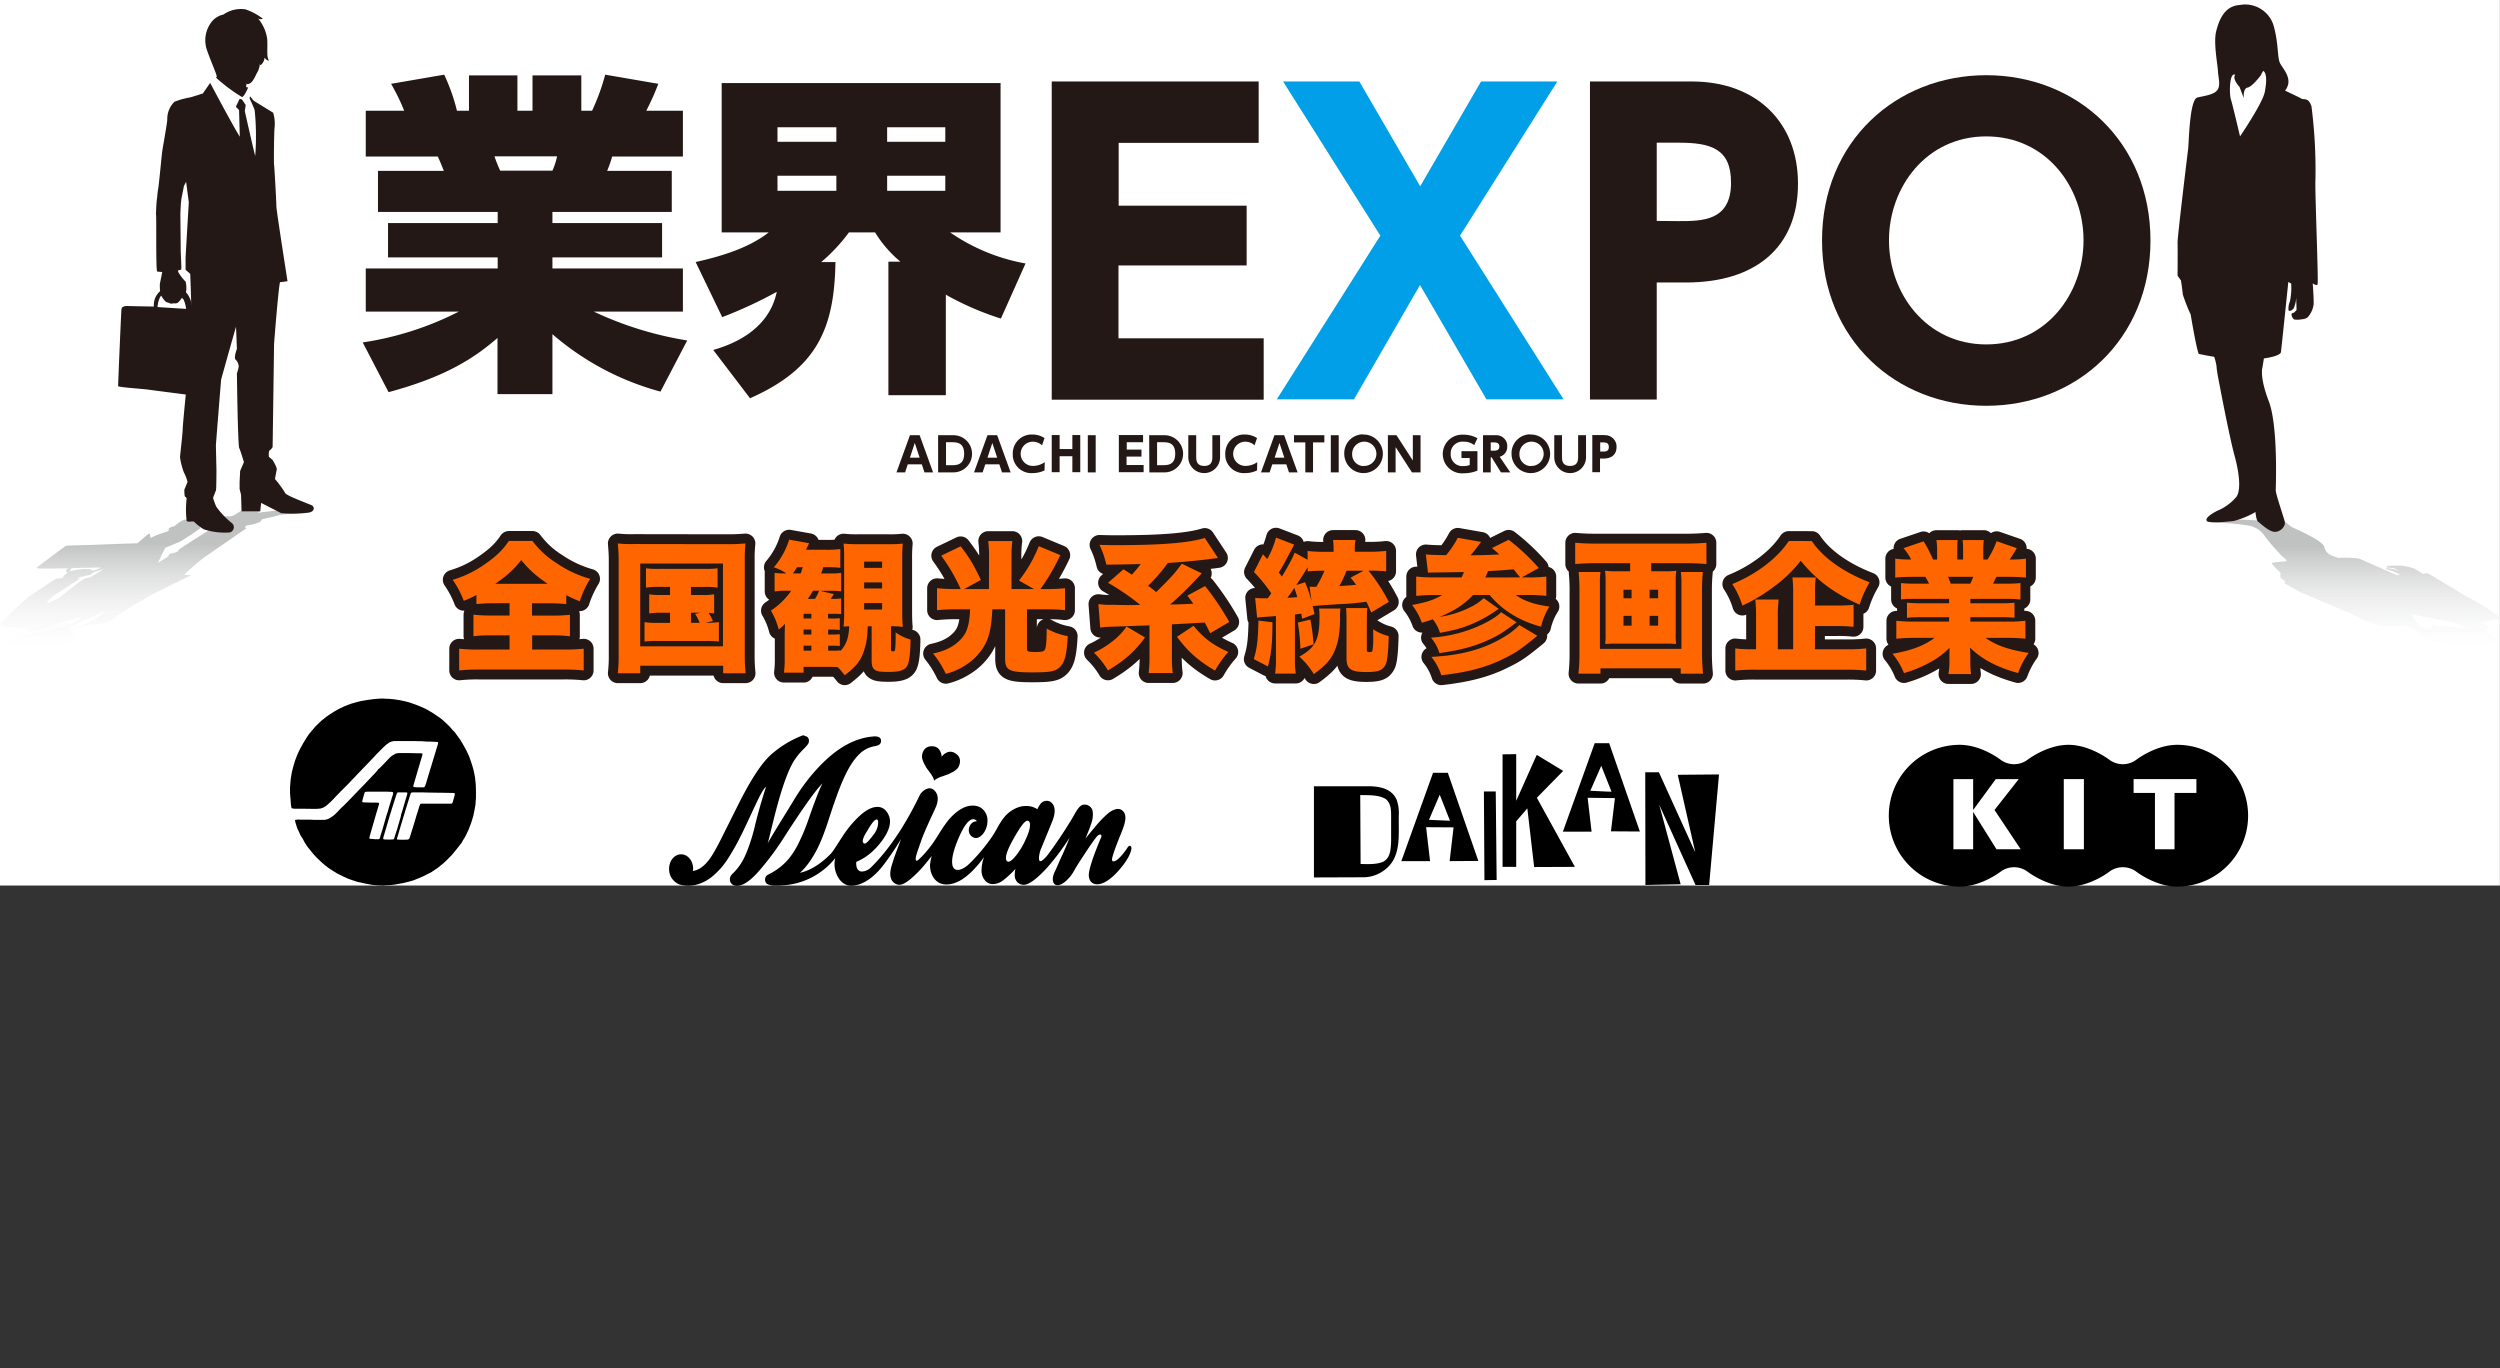 <svg xmlns="http://www.w3.org/2000/svg" xmlns:xlink="http://www.w3.org/1999/xlink" viewBox="0 0 1392.95 762.3"><rect x="0" y="0" width="1392.95" height="762.3" fill="#333333" stroke="none"/><defs><style>.cls-1,.cls-14,.cls-2,.cls-3,.cls-4{fill:none;}.cls-2{clip-path:url(#clip-path);}.cls-3{clip-path:url(#clip-path-2);}.cls-4{clip-path:url(#clip-path-3);}.cls-5{fill:#fff;}.cls-6{fill:url(#名称未設定グラデーション_17);}.cls-7{fill:url(#名称未設定グラデーション_17-2);}.cls-8{fill:url(#名称未設定グラデーション_17-3);}.cls-9{fill:url(#名称未設定グラデーション_17-4);}.cls-10{fill:#231815;}.cls-11{fill:#009fe8;}.cls-12{isolation:isolate;}.cls-13{fill:red;}.cls-14{stroke:#231815;stroke-linecap:round;stroke-linejoin:round;stroke-width:11px;}.cls-15{fill:#f60;}.cls-16{clip-path:url(#clip-path-5);}.cls-17{clip-path:url(#clip-path-6);}.cls-18{fill-rule:evenodd;}</style><clipPath id="clip-path"><path class="cls-1" d="M447.1,409.8a58.45,58.45,0,0,0-17.2,10.4c-5.6,4.9-11.8,14.5-19.2,29.4l-8.6,17.2c-3,6-5.4,10.2-7.3,12.6-2.8,3.5-5.6,5.4-8.7,5.9,0-.4.1-.8.1-1.2,0-4.5-3-8.1-6.7-8.1s-6.7,3.6-6.7,8.1a9.9,9.9,0,0,0,.9,4.2,9.57,9.57,0,0,0,4.8,4.5,18.72,18.72,0,0,0,11.8-.6,24.46,24.46,0,0,0,8-5.1,42.85,42.85,0,0,0,7.7-9.3c6.1-9.7,9-16.7,15.3-30.1,4.3-9.2,5.3-9,5.6-9.3-.3.4-4.1,12.5-6.4,22.3-1.3,5.6-3.9,13.6-6.4,18.3a30.94,30.94,0,0,1-5.2,7.1c-1,1-2.7,2.2-2.1,4.9a3.51,3.51,0,0,0,3.3,2.5c4.7.6,10.5-5.4,13.9-9.5a152.76,152.76,0,0,0,12.5-16.9c7.3-11.4,17.2-26.3,21.9-30.7-1.8,2.5-7.4,18.6-7.4,18.6a110.09,110.09,0,0,1-5.8,14.3,46.2,46.2,0,0,1-5.8,9.3,34.71,34.71,0,0,1-11.6,8.8,3.17,3.17,0,0,0-1.5,3.1,2.6,2.6,0,0,0,1.3,2.1,8.71,8.71,0,0,0,2.8.8,48.37,48.37,0,0,0,12.2-1,40.51,40.51,0,0,0,22.8-14.3,14,14,0,0,0,.5,8.4c1.4,3.9,4.4,7,8.3,7,5.3,0,11.6-3.3,17.8-11.2a165.79,165.79,0,0,0,10.1-14.9c-2.9,7.7-3.8,10.1-4.3,11.8-.9,2.9-3.1,8.3-.6,11.7a5,5,0,0,0,4,2.1c2.2,0,5.7-2.4,10.4-7.2,4-4,7.7-9.3,7.5-8.7v.1a20.46,20.46,0,0,0-.9,4.7c-.1,5.5,3.1,11.2,9.6,10.9,5.4-.2,11.2-3.8,17.6-11.5,1.2-1.4,2.1-2.7,2.9-3.7a21.34,21.34,0,0,0-1.4,7.2,8.37,8.37,0,0,0,1.8,5.6,5.55,5.55,0,0,0,4.6,2.2,9.54,9.54,0,0,0,5.5-2,52.73,52.73,0,0,0,7-6.5,12.19,12.19,0,0,0-.4,3.2,5.77,5.77,0,0,0,1.5,4.3,5.13,5.13,0,0,0,3.4,1.4c1.6,0,2.9-.7,4.8-1.9,4.1-2.8,11.5-9.9,20.9-24.4-3.5,8.9-5.4,12.2-6.3,14.6-.1.2-.7,1.6-1.9,4.2a10.07,10.07,0,0,0-1.2,4.1q0,3.6,2.7,3.6c1.4,0,2.9-.8,4.7-2.4a21,21,0,0,0,4.5-5.7c1.2-2.2,3.4-5.6,6.5-10.3,2.7-4.1,4.6-6.8,5.6-8,.5-.7,1.3-1.7,2.2-1.8s1.1.7.7,1.6c-4.9,11.7-7.2,19-6.8,21.8s2,4.4,4.9,4.3c7-.3,15.2-11.5,17.1-15.1,1.7-3.3,2.4-6.2.8-6.3-.5-.1-1,.5-1.7,1.6-1,1.6-5.5,7.6-7.6,7-.4-.1-.6-.3-.6-1,0-1.4,1.6-6.1,4.9-14.2,2.4-5.8,4.1-11,.4-13.4-2.6-1.7-6.3.9-7.4,1.8a58.6,58.6,0,0,0-7.8,8.2c-1.5,1.7-3.1,3.7-4.9,5.9,1.2-3,2.3-5.5,2.6-6.6.8-2.2,1.9-4.8,1.4-8.6a4.49,4.49,0,0,0-5.7-3.5c-2.6.9-4.4,5.7-7.5,10.4-2.9,4.9-11.2,17-12.9,18.7-1.2,1.2-3.8,4.1-3.8.5a15.46,15.46,0,0,1,1.5-6c2.6-6.4,4.6-11.2,5.9-14.5,1.2-2.8,2.8-8.6-1.3-11a4.35,4.35,0,0,0-5.4,1.5,16,16,0,0,0-1.6,2.8,10.78,10.78,0,0,0-6.6-1.8,11.76,11.76,0,0,0-4.3.8,17.73,17.73,0,0,0-7.6,5.5,42.35,42.35,0,0,0-4.1,6.4c-4.9,9.1-14.7,19.2-16.6,20.6-2.1,1.6-3.9,2.4-5.3,2.3-2-.1-3-1.6-3-4.6q0-4.2,3-11.7c3.2-7.8,6-11.6,8.4-11.9a2.22,2.22,0,0,1,2.4,1.1,4.24,4.24,0,0,0-3.8,2.3,5.44,5.44,0,0,0-.7,2.7,4.33,4.33,0,0,0,3.5,4.3c2.1.3,4.1-1.6,5.2-3.4a11.86,11.86,0,0,0,1.7-6,8.46,8.46,0,0,0-4.1-7.7,8.88,8.88,0,0,0-4.5-.9c-3.6,0-7.4,2.2-10.9,5.6-3,2.9-5.5,6.8-8.8,12.1-5,8-10.5,13-11,13s-.7-.4-.7-1.1c0-1.5,1.3-5,3.2-10.4,2-5.8,7.6-17.2,8.2-18.8,1.8-4.7.7-7.9-1.9-9.6-2.3-1.5-6,.8-7.3,3.5-8.5,17.6-17.5,30.6-27,40a7.66,7.66,0,0,1-5.2,2.4c-2.7-.1-3.3-2.9-3.1-5.4,5.4-2.2,10.1-6.1,14.3-11.7q4.5-6.15,4.5-10.8a8.94,8.94,0,0,0-2.1-5.7,5.94,5.94,0,0,0-5-2.4c-3.2,0-6.8,2-10.9,6a59.52,59.52,0,0,0-8.5,10.5c-2.8,4.2-4.8,7.7-6.5,9.6-4.5,4.6-10.7,9.3-17.2,10.6,3.7-3.3,6.2-7.1,8.7-11.5,2.3-4.1,4.8-10.2,7.6-19,3.4-10.5,5.9-17.1,7.5-20.7,3.1-7.1,5.9-11.6,9.3-14.9a15.56,15.56,0,0,1,8.4-4.4c2.4-.4,3.6-1.1,3.7-2.9.1-2.8-3.3-2.6-3.6-2.6-5.1.3-13.1,1.9-22.5,9.2-8,6.2-16.1,15.7-22.3,26-2.9,4.9-11,17.7-14.8,24.4,1.5-4.1,7.1-33.2,14.4-45.5a36.84,36.84,0,0,1,5.2-6.6h0c2.4-2.4,2.9-3.1,3.2-3.8a3.33,3.33,0,0,0,.2-1.7,2.5,2.5,0,0,0-1.2-1.9,1.88,1.88,0,0,0-.8-.2,1.64,1.64,0,0,0-1.6-.4"/></clipPath><clipPath id="clip-path-2"><path class="cls-2" d="M560.5,478c0-2.1,1.4-5.7,4.3-10.8,3.7-6.6,6.2-9.9,7.6-9.9,1,0,1.5.8,1.5,2.3,0,2.4-1.2,5.9-3.6,10.6a39.85,39.85,0,0,1-3.8,6c-2,2.6-3.5,3.9-4.6,3.9-.9,0-1.4-.7-1.4-2.1"/></clipPath><clipPath id="clip-path-3"><path class="cls-3" d="M480.7,468.7c0-1.3.9-3.3,2.6-5.9,2.4-4.2,4.1-6.2,5.1-6.2q.9,0,.9,1.5a11.25,11.25,0,0,1-2.3,6.6c-2.6,3.5-4.3,5.3-5.1,5.3a1.18,1.18,0,0,1-1.2-1.3"/></clipPath><linearGradient id="名称未設定グラデーション_17" x1="23.05" y1="4072.33" x2="23.05" y2="3987.33" gradientTransform="translate(0 -3711.02)" gradientUnits="userSpaceOnUse"><stop offset="0" stop-color="#fff" stop-opacity="0"/><stop offset="0.72" stop-color="#c0c1c1"/></linearGradient><linearGradient id="名称未設定グラデーション_17-2" x1="23.05" y1="4264.43" x2="23.05" y2="4179.43" gradientTransform="translate(0 -3900.57)" xlink:href="#名称未設定グラデーション_17"/><linearGradient id="名称未設定グラデーション_17-3" x1="87.37" y1="4264.43" x2="87.37" y2="4179.43" gradientTransform="translate(0 -3900.57)" xlink:href="#名称未設定グラデーション_17"/><linearGradient id="名称未設定グラデーション_17-4" x1="1311.12" y1="4266.22" x2="1311.12" y2="4181.25" gradientTransform="translate(0 -3900.57)" xlink:href="#名称未設定グラデーション_17"/><clipPath id="clip-path-5"><path class="cls-4" d="M513.7,421.4c-.1,1.9,1.8,5.8,3.8,8.2s3,4.8,3,5.4c.3-.6,2.5-1.9,5.6-2.8s6.9-3,7.8-4.6,2.4-5.5-1.8-8-7.4,2-7.4,2-.2-5.5-5-5.8h-.6c-4.4,0-5.3,3.8-5.4,5.6"/></clipPath><clipPath id="clip-path-6"><rect class="cls-1" x="316.8" y="253.9" width="359.4" height="508.4"/></clipPath></defs><g id="レイヤー_2" data-name="レイヤー 2"><g id="レイヤー_1-2" data-name="レイヤー 1"><rect class="cls-5" width="1392.9" height="493.4"/><path class="cls-6" d="M40.7,352.3a1.38,1.38,0,0,0-1.1.1c.4-.3.9-.9.7-1.3-.4-.4-.1-1.5-1.4-1.8a4.52,4.52,0,0,0-2-.1l.5-.6a8,8,0,0,0,1.1-.1h.2a1.34,1.34,0,0,0-1.1-1.5h0c-1.1,0-14.5,2.2-19.2,3.1.1,0,.3.1.4.1-.4.2-.7.3-.9.4-.8.3-7.8,2.7-11,3.9s-6.5,3.3-3.8,4.6a12.78,12.78,0,0,0,4.7,1,36.92,36.92,0,0,0,11,.8c5.8-.3,10.9-1.5,11.9-1.5a8.78,8.78,0,0,0-2.8.1A44.25,44.25,0,0,0,38,356.2c2.9-1.7,3.8-2.9,6-3.4a17.5,17.5,0,0,0-3.2.4C40.8,353.4,41.7,352.6,40.7,352.3Z"/><path class="cls-7" d="M40.7,354.8a1.38,1.38,0,0,0-1.1.1c.4-.3.9-.9.7-1.3-.4-.4-.1-1.5-1.4-1.8a4.52,4.52,0,0,0-2-.1l.5-.6a8,8,0,0,0,1.1-.1h.2a1.34,1.34,0,0,0-1.1-1.5h0c-1.1,0-14.5,2.2-19.2,3.1.1,0,.3.1.4.1-.4.2-.7.3-.9.4-.8.3-7.8,2.7-11,3.9s-6.5,3.3-3.8,4.6a12.78,12.78,0,0,0,4.7,1,36.92,36.92,0,0,0,11,.8c5.8-.3,10.9-1.5,11.9-1.5a8.78,8.78,0,0,0-2.8.1A44.25,44.25,0,0,0,38,358.7c2.9-1.7,3.8-2.9,6-3.4a17.5,17.5,0,0,0-3.2.4C40.8,355.9,41.7,355.2,40.7,354.8Z"/><path class="cls-8" d="M172.5,284.2c-2.9-.1-13.5-.3-15.4-.1s-13.5,1.6-13.5,1.6l1.4-1.3H134.7l-4.2,2.6-1.7.7c-3-.1-11.1.1-14.7.5-3.8.5-5.9,1-7.2,1.2s-2.9-.1-4.4.2a20.64,20.64,0,0,0-5.2,3.5,2.66,2.66,0,0,1-1.2.3,7,7,0,0,0-2.1,1.1v1.3s-3.2,1.2-4.4,1.5a39.32,39.32,0,0,0-5.6,2.4c-.3.2-.2-2.9-1.2-2.3-.4.3-3.3,2.7-6.2,5.3-9.3.3-20.2.7-22.3.8-3.7.2-17.3.4-17.6.6S20.6,316,20.4,316.3s1,.5,2.8.5,14.7-.1,14.7-.1-2.5,1.6-.1,2.5a10.81,10.81,0,0,0-1.8,1.1c-.3.5-1.3,1.7-1.4,1.9a26.2,26.2,0,0,0-2.8.1c-1.2.2-14.1,9.2-14.1,9a22.59,22.59,0,0,0-3.1,2.3c-.1.2-1.3,1.1-1.7,1.6s-5.6,5.1-6.4,5.8-4.1,4.7-4.8,5.2-2.7,2.1-.3,2.8c.9.2,6.6.6,7.6.7s6.3.7,6.3.7l1.6,1.7c5-1.5,22.1-6.6,29.1-8.5l-6.6,4.2-2.6.5.2,1.2,1.4-.1,3.4-.9.9-1s13.6-6,16.3-7.1a71.74,71.74,0,0,1-11,7.2c-2.2.8-5.1,1.7-5.5,1.8a1.38,1.38,0,0,0-.3.4l2.9-.7s12.7-1.8,13.7-1.9a13.12,13.12,0,0,0,4.3-2.4c.3-.3,7.9-5.7,8.5-5.9s10.3-6,11.1-6.6,23.8-11.8,23.8-11.8-3.1-.2-3.9-.2a116.68,116.68,0,0,1,11.3-9.8l23.4-16.2a1.37,1.37,0,0,0-.8-.5c-.6-.1,1-1,1-1l2.8-.5a35.33,35.33,0,0,0,4.6-1.5c.3-.4,1.2-1.5,1.2-1.5s8.2-1.8,9-2.2,14.6-1.6,17.3-1.9C174.9,285,175.4,284.3,172.5,284.2ZM40,316.5l16.3-.3a33.35,33.35,0,0,1-4,1.6,1.85,1.85,0,0,0-.7.2,3.59,3.59,0,0,0-1-.7,8.83,8.83,0,0,0-2.8-.2,5.86,5.86,0,0,0-2.3.1c-.6,0-1.1.1-1.7.1-1.5.3-2.9.6-4.3,1C38.5,317.6,40,316.5,40,316.5Zm6.9,6-2.7,1.8c-.3.2-11.3,8.8-11.3,8.8l-6.4,3.2-.2-.7,1.6-2,.8-.7s2.1-1.6,2.5-1.8,7.5-4.9,8.4-5.6a54.2,54.2,0,0,0,4.9-3.1c.1-.1-.6-.1-1.7-.2a4.88,4.88,0,0,1,.7-.3c1.2-.4,5.3-1.3,6.2-1.5a6.5,6.5,0,0,0,2.7-1.7l.1-.1a27,27,0,0,0,5.7-1.8c-4.1,2.6-7.8,4.8-7.8,4.8Zm77.5-30.3s-4.4,1.8-5.9,2.2-18.9,11.8-18.9,11.8a1.91,1.91,0,0,1-.5,1,10.92,10.92,0,0,1-3.6,1.2,2.12,2.12,0,0,0-1.8,1.7L88,313.6l2.1-4.4,2-4s8.3-3.4,8.8-3.7,5.9-3.8,5.9-3.8,4.6-3.1,4.7-3.3a7.38,7.38,0,0,0,.2-1.2l3.9-1.4c1.2-.4,6.7-1.5,10.2-2.2l-1.5,1.1.1,1.5Z"/><path class="cls-9" d="M1392.9,344.1a91.23,91.23,0,0,0-16.2-10.4c-2.6-1.3-23-14-24.1-14.2a5.66,5.66,0,0,0-2.6.3s-3.4-2.3-4.6-2.9a30,30,0,0,0-5.9-1.5l-1.3-.2s-2-.1-3.4,0a38.94,38.94,0,0,0-4.6.2s-1,.3-.4.7a4.13,4.13,0,0,0,1.9.2l2.3.3,2.8,1.7a19.85,19.85,0,0,0-4.1-1.4c-1.8-.3-4.2-.4-3.3,0a9.87,9.87,0,0,0,2.7,1,23.77,23.77,0,0,1,5.1,2.4l-1.3.3s-19.8-8.6-21.6-9.4a55.31,55.31,0,0,0-11.5-.3l-3.1-1.2a6.42,6.42,0,0,1-4.6-4.8c-.5-3.7-17.2-10.7-18.1-11.2a40.8,40.8,0,0,1-6.3-5.4c-.5-.7-1.5-1.8-4.7-1.5a22.15,22.15,0,0,0-6.8,1.9c-.8.2.8,1.4.8,1.4s-10.7-.7-14.9-.6-14.9.4-15.7.8,4,.8,8.5,1.1a121.8,121.8,0,0,1,14.7,1.4,13.16,13.16,0,0,1,9.1,5.7,115.14,115.14,0,0,0,8.5,10,19.91,19.91,0,0,0,3,2.8,3.39,3.39,0,0,1,.9,1.4c-2.7.2-5.6.5-8.4.9.1,1,5,5.6,5,5.6s-.5,2.6.3,3c.8.6,1.6,1.2,2.4,1.9l-.8.8s7.1,3.9,8.2,4.6,27.5,11.7,29.3,12.5,12.9,6.8,18.1,6.8a89.22,89.22,0,0,1,13.7.5,9.84,9.84,0,0,1,4.8,2.6,30.51,30.51,0,0,0,8.7,5.5,55.84,55.84,0,0,0,20.3,2.9c5.5.1,16.3-1.1,15-3.7s-5.6-4.6-5.5-5.5,4.3-2.7-3.8-4l7.7-1.6C1389.9,345.2,1393.4,345.5,1392.9,344.1Zm-19.5,6.4a20.48,20.48,0,0,1-2.4-.5,100.07,100.07,0,0,0-11-1.3,8.61,8.61,0,0,1-4.9-1.3l.2,1.7s-2.4,1.3.4,1.8a13.17,13.17,0,0,1-8.5-3.2c-.4-.8-3.8-5.4-3.8-5.4s21.5,3.9,25.5,5.3c4.2,1.4,5.9,2.4,4.5,2.9Z"/><path class="cls-10" d="M368,218.2a152.52,152.52,0,0,1-60.2-32v33.4H277.2V188.3c-12.6,10.9-28.3,21.5-60.7,30.2l-14.4-27.7a174.21,174.21,0,0,0,53.6-17.2H203.8v-24h73.5v-6.2H216.2V124.3h61.1v-6.2H210.6V95.2h36.7c-.7-1.7-2.2-5.6-3.4-8H203.8V61.7h21.4a115.46,115.46,0,0,0-7.3-15l29.6-5.1a106.52,106.52,0,0,1,7.1,20.1h6.7V42h27V61.7h8.4V42h27.2V61.7h6a120.79,120.79,0,0,0,7.3-20.1l29.6,5.1a143.05,143.05,0,0,1-6.7,15h20.4V87.2H341.1a75.79,75.79,0,0,1-2.8,8h36v22.9H307.8v6.2h61.1v19.1H307.8v6.2h72.7v24H330.8a194.39,194.39,0,0,0,52.1,16.1ZM307.8,95.1a39.32,39.32,0,0,0,2.6-8H275.5a83,83,0,0,0,3.2,8Z"/><path class="cls-10" d="M397.4,195c8.1-2.4,30.7-9.6,35.4-32.4a239.54,239.54,0,0,1-30.4,14.1L387.6,146c13.3-3,29.2-7.5,40.7-16.5H402.1V46.3H557.5v83.2H529.4a107,107,0,0,0,42,17.3l-13.7,30.7A161,161,0,0,1,527,164.2v56H495V145.8h6.7a64.75,64.75,0,0,1-14.1-16.3H473A96.31,96.31,0,0,1,457.6,146h7.9c-.6,37.1-10.3,59.4-47.6,75.9ZM433.2,70.9V79H466V70.9Zm0,27v8.4H466V97.9Zm61.1-27V79h32.4V70.9Zm0,27v8.4h32.4V97.9Z"/><path class="cls-10" d="M694.6,114.6v33.3H623.2v40.6h80.9v34.2H586V45.4H701.3V79.6h-78v35Z"/><path class="cls-11" d="M791.3,103.8l33.9-58.4h42.5l-54.2,85.9,57.7,91.2h-43l-37-63.7-36.8,63.7h-43l57.7-91.2L714.9,45.4h42.5Z"/><path class="cls-10" d="M942.7,45.4c35.7,0,59.1,22.5,59.1,56.9,0,35.7-23.8,55.1-62.4,55.1H923.1v65.2H885.9V45.4Zm-7.5,77.8c13.2,0,29.3,0,29.3-21.4,0-19-11.2-22.3-29.3-22.3H923.1v43.6l12.1.1Z"/><path class="cls-10" d="M1106.7,41.9c50.5,0,91.5,37.2,91.5,92.1,0,55.1-41.2,92.1-91.5,92.1-50,0-91.5-36.6-91.5-92.1C1015.2,78.7,1056.6,41.9,1106.7,41.9Zm0,150c33.5,0,54.2-28.4,54.2-58S1140.2,76,1106.7,76s-54.2,28.4-54.2,57.9S1073.2,191.9,1106.7,191.9Z"/><path class="cls-10" d="M90.5,151s-1,5.2-1.4,6.9a23.79,23.79,0,0,0,.5,6.5s2.1,3.6,3,3.8a3,3,0,0,0,1.5.5c.7.5,1.9.7,2.2.3.8,0,2.2.3,3.1-.6a14,14,0,0,0,2.1-2.7,1,1,0,0,0,1.1,1h0c1.3-.1.7-2.7,1-3.8a13.52,13.52,0,0,0-.2-6,24.88,24.88,0,0,1-4-5.2c-.5-1.5-.4-4.2-.9-4.4a28.29,28.29,0,0,0-8.2.9C90.3,148.8,90.5,151,90.5,151Z"/><path class="cls-10" d="M134.9,54.1a90.92,90.92,0,0,1-14.6-10.9.76.76,0,0,1,.5-.2,13,13,0,0,0-.3-1.5c-.3-1.1-3.8-9.5-5.2-13.6a16.72,16.72,0,0,1,3-16.2,11.51,11.51,0,0,1,6.2-3.6,17,17,0,0,1,12.2-2.9,32.46,32.46,0,0,1,9.7,5.2,2.43,2.43,0,0,1-2.7-.2,22.74,22.74,0,0,1,5.2,11.6c.3,6-.5,10.1,1,11.9-1.3.2-2.5-1.6-2.5-1.6a6,6,0,0,1-1.7,3.8c-.8.7-.9.1-.9-.5a12.05,12.05,0,0,1-1.2,4.5c-.9,1.4-2.3,5.3-4.1,6.4s-2.1.2-2.1.2l-.3,2a3.55,3.55,0,0,0,1,.2h.2C137.6,50.2,136.2,53.5,134.9,54.1Z"/><path class="cls-10" d="M65.8,215.1c0,.7,13.3,1.5,16.8,2s33.3,4.3,34.2,4.4.8-2,.8-2l2-.2c.9-.1,2.4.2,2.4-.6s1.3-43.1,1.3-44.2-16.1-2.1-16.1-2.1-.2-12.3-10.8-12.7a10.29,10.29,0,0,0-10.7,9.9v1.2s-12.8-.2-14.6-.3-3.2.5-3.4,1.6S65.8,214.4,65.8,215.1Zm22-44s.1-9.1,7.5-9.3,8.4,10.3,8.4,10.3Z"/><path class="cls-10" d="M87.4,111.1c.2-.7.3-3.8.7-5.7S90,87.5,90.3,85s2.9-16.6,2.9-18.3a13.42,13.42,0,0,1,4-10,44,44,0,0,1,8.6-2.4c1-.2,7.2-2.2,7.2-2.2l4.1-5.9c2.8,5.3,12.3,23.1,16.5,30l-.4-14.9-1.8-1.8,2.1-4.4,1.3.3,2.1,3.1-.5,3.4s4.7,21,5.8,25a144.7,144.7,0,0,0-.3-25.5c-1-2.8-2.6-6-2.8-6.5a2.38,2.38,0,0,1,.3-1.2l1.9,2.4,10.9,6.7a21.19,21.19,0,0,1,.8,8.3c-.3,1.3-.5,19.9-.3,20.7S154,113,154,115.1s6.2,41.6,6.2,41.6-3.4.5-4.1.5-3.4,33.9-3.4,34.7-.8,57.2-.8,57.2a5.48,5.48,0,0,1-1.6,1.8c-.8.5-.5,3.6-.5,3.6l2.1,1.8s2.6,4.2,2.3,5.4-1,5.2-1,5.2a55.76,55.76,0,0,1,5.7,7.8c.3,1.3,12.2,5.7,14.5,6.7s1.8,3.6-1.3,4.2a67,67,0,0,1-15.5.3c-1.5-.8-11.1-5.7-11.1-5.7l-.5,4.7H134.6l-.3-9.3-.8-3.1v-3.9l.3-6.2,2.1-4.9s-1.8-6.2-2.6-7.8S132,208,132,208a24.18,24.18,0,0,0,1-3.6,5.59,5.59,0,0,0-1.8-4.1c-1-1.3.8-5.9.8-5.9l-.5-12.4-4.4,15.5-3.9,14s-2.9,35.7-2.9,36.7.3,13.5.3,13.5,0,10.9-.3,11.6-1.6,4.1-1.6,4.1a40.92,40.92,0,0,0,1.8,4.9,45.38,45.38,0,0,0,8.5,9,2.94,2.94,0,0,1,.7,4.2,2.84,2.84,0,0,1-2,1.2,38.05,38.05,0,0,1-14.2-1.8,31.3,31.3,0,0,1-5.4-4.2c-1-.5-3.1.5-4.1-.5a51.44,51.44,0,0,1,0-12.4s-.3-1-.8-1-.5-3.9-.5-3.9l1.8-4.4a25.21,25.21,0,0,0-2.1-5.4,40.42,40.42,0,0,1-2.1-8.3c0-.8,1.5-13.5,1.5-15.8s3.6-40.1,4.7-42.7-.5-43.7-.5-43.7l-2.6-2.3v-6.5c0-.8,1.8-31.1,1.8-31.1l-1.5-11.4-1.2,2.3-1.4,7-.3,2.6s-.3,5.6-.3,6.5.2,17.3.2,19.6.5,9.7.3,10.9a31.91,31.91,0,0,1-13.4,1.1c-.9-.7-.3-32.6-.7-31.8C87,116.5,87.1,113.8,87.4,111.1Z"/><path class="cls-10" d="M1290.1,101a278.19,278.19,0,0,0-2.2-41.8c-1.7-5.1-4.4-3.5-5.5-4.2s-9.2-4.5-9.2-4.5c5-6.5-1.4-12.2-2.9-15.5s-.7-11.5-3.7-21.4a16.59,16.59,0,0,0-18.8-10.8c-8.4.6-11.4,8.3-13,14.7s.9,18.9,1,22.1,1.6,7.7-.2,10.4-6.7,3.3-11.2,4.3-4.8,25.5-5.2,28.6-6,49.4-5.9,52.2,0,18.5,0,18.5l1.9,2.7s.9,5.9,1,7.7a89.73,89.73,0,0,0,4.4,11.2s3,18.4,4.5,22c3,.6,5.9,1.2,8.6,1.6a30.43,30.43,0,0,1,1.3,5.2c0,2.1,1.8,11,1.8,11s5.3,28.1,8.2,38.7,3.6,19.5,1.1,23.1a27.72,27.72,0,0,1-10.7,7.8c-3.5,1.8-7.1,4.3-5.7,5.7s11,.4,14.9,0a49.08,49.08,0,0,0,12.1-5s.4,4.6,1.4,5.3,5.7,5.3,8.9,5.7,6.7-2.8,6-5.7-5-15.3-5-17.4,1.4-35.9-3.9-49.7-3.5-18.8-3.5-18.8l.8-5c5.9-.8,9.3-2.2,9.5-3.5.4-3.2,4.1-39.1,4.1-39.1l1.6.9a37.48,37.48,0,0,1-.7,10,9.16,9.16,0,0,0-.8,4.3c-.2,1.6,1.8.9,2.9-.5a17.54,17.54,0,0,0,1.4-5.9l.2,6.8-1.5,1.6s-1.4-.2-1.3,1.2a4.21,4.21,0,0,0,1.4,2.5,12.43,12.43,0,0,0,4.3-.1,7.4,7.4,0,0,0,2.9-.8l.9-.9a13.42,13.42,0,0,0,2.8-6.6c.2-2.5-.5-11.7-.5-11.7s2.1,1.5,2.7.6S1289.8,106.2,1290.1,101Zm-44.7-59.3c-1.8,2.3,2.4,6.7,2.4,6.7l2.4,6.3s-.6-5.4,2.1-5.9,7.5-7,7.5-7a7.55,7.55,0,0,1,1.3-2.3c1.8,1.3,2,5.4.8,11.7S1248.1,76,1248.1,76s-4.1-17.5-5.1-20.7S1242.2,39.9,1245.4,41.7Z"/><path class="cls-10" d="M505.8,258.7l-1.5,4.5h-4.8l7.5-20.7h5.4l7.5,20.7h-4.8l-1.5-4.5Zm6.6-3.7-2.7-8.2L507,255Z"/><path class="cls-10" d="M522.7,242.5h8.5a10.35,10.35,0,0,1,.1,20.7h-8.6Zm4.4,16.7h2.8c3,0,7.3,0,7.3-6.4s-4.3-6.4-7.2-6.4h-2.9Z"/><path class="cls-10" d="M549,258.7l-1.5,4.5h-4.8l7.5-20.7h5.4l7.5,20.7h-4.8l-1.5-4.5Zm6.6-3.7-2.7-8.2-2.7,8.2Z"/><path class="cls-10" d="M582,262.1a15.17,15.17,0,0,1-6.6,1.5,10.38,10.38,0,0,1-11.1-9.5v-1.2a10.5,10.5,0,0,1,10.2-10.8h.8a12.24,12.24,0,0,1,6.7,2l-1.4,4a7.69,7.69,0,0,0-5.2-2,6.75,6.75,0,1,0,.1,13.5h.2a11.38,11.38,0,0,0,6.4-2.1Z"/><path class="cls-10" d="M597.5,250.2v-7.8h4.4v20.7h-4.4v-8.9h-7.1v8.9H586V242.4h4.4v7.8Z"/><path class="cls-10" d="M610.5,242.5v20.7h-4.4V242.5Z"/><path class="cls-10" d="M636,250.5v3.9h-8.3v4.7h9.5v4H623.4V242.4h13.5v4h-9.1v4.1Z"/><path class="cls-10" d="M640.3,242.5h8.5a10.35,10.35,0,0,1,.1,20.7h-8.5Zm4.4,16.7h2.8c3,0,7.3,0,7.3-6.4s-4.3-6.4-7.2-6.4h-2.9Z"/><path class="cls-10" d="M679.8,242.5v12a8.85,8.85,0,1,1-17.7.5h0V242.5h4.4v11.8c0,1.9,0,5.3,4.5,5.3s4.5-3.4,4.5-5.3V242.5Z"/><path class="cls-10" d="M700.4,262.1a15.17,15.17,0,0,1-6.6,1.5,10.38,10.38,0,0,1-11.1-9.5v-1.2a10.5,10.5,0,0,1,10.2-10.8h.8a12.24,12.24,0,0,1,6.7,2l-1.4,4a7.69,7.69,0,0,0-5.2-2,6.75,6.75,0,1,0,.1,13.5h.2a11.38,11.38,0,0,0,6.4-2.1Z"/><path class="cls-10" d="M708.9,258.7l-1.5,4.5h-4.8l7.5-20.7h5.4l7.5,20.7h-4.8l-1.5-4.5Zm6.7-3.7-2.7-8.2-2.7,8.2Z"/><path class="cls-10" d="M731.7,263.2h-4.4V246.5H721v-4h16.9v4h-6.3v16.7Z"/><path class="cls-10" d="M745.9,242.5v20.7h-4.4V242.5Z"/><path class="cls-10" d="M759.7,242.1A10.75,10.75,0,1,1,749,252.9h0v-.1A10.49,10.49,0,0,1,759.1,242,1.27,1.27,0,0,0,759.7,242.1Zm0,17.5a6.76,6.76,0,1,0-6.3-7.2h0v.5a6.49,6.49,0,0,0,6.2,6.8h0Z"/><path class="cls-10" d="M778.1,242.5l9.1,14.1V242.5h4.3v20.7h-4.8l-9.1-14.1v14.1h-4.3V242.5Z"/><path class="cls-10" d="M821.4,248a9.17,9.17,0,0,0-6-1.9,6.52,6.52,0,0,0-7.1,5.9v.9a6.47,6.47,0,0,0,6.1,6.8h1.2a9.6,9.6,0,0,0,3.3-.6v-3.9h-4.6v-3.8h8.9v10.8a19.31,19.31,0,0,1-7.5,1.5,10.78,10.78,0,1,1-1.5-21.5h1.5a15.31,15.31,0,0,1,7.5,2Z"/><path class="cls-10" d="M833.2,242.5a6.11,6.11,0,0,1,6.6,5.4v.9a5.71,5.71,0,0,1-4.2,5.7l5.9,8.7h-5.2l-5.2-8.4h-.5v8.4h-4.3V242.5Zm-2.6,4v4.6h1.6c1.1,0,3.2,0,3.2-2.3s-2.1-2.3-3.2-2.3Z"/><path class="cls-10" d="M852.9,242.1a10.75,10.75,0,1,1-10.7,10.8h0v-.1A10.49,10.49,0,0,1,852.3,242h0A1.27,1.27,0,0,0,852.9,242.1Zm0,17.5a6.76,6.76,0,1,0-6.3-7.2h0v.5a6.49,6.49,0,0,0,6.2,6.8Z"/><path class="cls-10" d="M883.7,242.5v12a8.85,8.85,0,0,1-17.7.5V242.5h4.3v11.8c0,1.9,0,5.3,4.5,5.3s4.5-3.4,4.5-5.3V242.5Z"/><path class="cls-10" d="M893.8,242.5a6.38,6.38,0,0,1,6.9,5.8v.8c0,4.2-2.8,6.4-7.3,6.4h-1.9v7.6h-4.3V242.4h6.6v.1Zm-.8,9.1c1.5,0,3.4,0,3.4-2.5,0-2.2-1.3-2.6-3.4-2.6h-1.4v5.1Z"/><g class="cls-12"><path class="cls-13" d="M275.46,336.12a79.7,79.7,0,0,0-10,.47v-5.06a73.41,73.41,0,0,1-7.05,3.24,54.24,54.24,0,0,0-6.17-11.71,60.6,60.6,0,0,0,18-8.78c6-4.12,10-7.91,13.3-12.9h13.13a49.51,49.51,0,0,0,13.61,12.5,62.83,62.83,0,0,0,18.52,8.63,59.56,59.56,0,0,0-5.78,12.5,63.43,63.43,0,0,1-7.51-3.4v5a80,80,0,0,0-9.58-.47h-9.5V343h11.08a80.39,80.39,0,0,0,10.05-.47v12A81.16,81.16,0,0,0,307.5,354h-11v7.92h17.18a106.14,106.14,0,0,0,11.55-.48v12.11a102.29,102.29,0,0,0-11.32-.48H266.75a95.27,95.27,0,0,0-10.92.48V361.44a98.71,98.71,0,0,0,11.24.48h16.85V354H273.79a78.5,78.5,0,0,0-10,.48v-12a86.31,86.31,0,0,0,10,.47h10.13v-6.88Zm29.67-10.84c-7-4.83-10.21-7.76-14.72-13.22-4,5.15-7.91,8.71-14.48,13.22Z"/><path class="cls-13" d="M344.7,312.14c0-3.08-.16-5.77-.48-9.34a74,74,0,0,0,9.34.32l52.55.08c3.56,0,6.33-.16,9.25-.4a82.11,82.11,0,0,0-.39,9.34v52.07a96.12,96.12,0,0,0,.47,10.92h-12.5v-4.19H356.73v4.19H344.22a88,88,0,0,0,.48-10.92Zm12,48h46.13V314H356.73ZM366.93,327a41.94,41.94,0,0,0-7,.39V316.65a49,49,0,0,0,7,.32h25.88a50.24,50.24,0,0,0,7-.32v10.76a42.34,42.34,0,0,0-7-.39H385v4.51h6.49a32.4,32.4,0,0,0,6.41-.4v10.69a20.37,20.37,0,0,0-3.09-.32,21.48,21.48,0,0,1,2.37,4.51l-4,1a42.56,42.56,0,0,0,7.36-.4v10.84a58.3,58.3,0,0,0-7.2-.31H366.22a50.7,50.7,0,0,0-7.12.31V346.64a41.06,41.06,0,0,0,7.12.4h7.12v-5.62H368.2a33.83,33.83,0,0,0-6.49.4V331.13a33.32,33.32,0,0,0,6.49.4h5.14V327ZM385,347h4.82a23.67,23.67,0,0,0-2.53-4.91l2.85-.71H385Z"/><path class="cls-13" d="M483.5,348.94c-.24,6.33-.71,9.34-2.06,13.53-1.82,5.54-4.11,8.62-10.76,13.77a51.61,51.61,0,0,0-3.88-4.51c-1.82-.16-3-.16-5.3-.16H447.73v3.24H436.81a60.82,60.82,0,0,0,.4-8.54V354.16c0-1,0-1,.16-6.57a30.54,30.54,0,0,1-3.49,3.17,39.05,39.05,0,0,0-4.35-10.53,41.82,41.82,0,0,0,11.32-11.07h-2.46a39.38,39.38,0,0,0-6.8.39V319.18a33.47,33.47,0,0,0,5.14.32h1.43a27.1,27.1,0,0,0-7-3.4,43.71,43.71,0,0,0,8.55-15.43l11.16,2a37.12,37.12,0,0,0-1.74,3.64h11a51.16,51.16,0,0,0,8.07-.4v10.45a56.43,56.43,0,0,0-7.36-.32h-2.14a27.16,27.16,0,0,1-1.19,3.48h5.54a36,36,0,0,0,5.62-.32v10.29a42.2,42.2,0,0,0-5.93-.31h-5.86l7.76,1.89c-.72,1-.87,1.27-1.82,2.62h.63a38.73,38.73,0,0,0,5.22-.24v8.7c-2.13-.16-3.16-.16-5.3-.16h-2v2.62H463a32.64,32.64,0,0,0,4.91-.16V351a45.85,45.85,0,0,0-4.91-.24h-1.58v2.77h1.5a34,34,0,0,0,5-.16v6.57a35.29,35.29,0,0,0-5-.16h-1.5v2.77h1c3.72,0,4.59,0,5.78-.24v.48a16.8,16.8,0,0,0,4.51-9.34,39,39,0,0,0,.47-4.51c-1.42.08-2,.08-3.16.24a81.33,81.33,0,0,0,.31-8.63V310.8a66.71,66.71,0,0,0-.31-7.92,67.68,67.68,0,0,0,7.75.32h17.49a63.36,63.36,0,0,0,7.75-.32,88.66,88.66,0,0,0-.31,9.1v28c0,4.43.08,6.72.31,9.33a43.84,43.84,0,0,0-6.56-.39V362c0,.71.31.94,1,.94s1.1-.23,1.26-.71a60.86,60.86,0,0,0,.32-7.28v-2.61a26,26,0,0,0,8.31,4c-.16,8.46-.72,12.66-1.9,14.71-1.35,2.38-4.27,3.33-10.37,3.33-4.67,0-6.41-.32-7.67-1.19s-1.74-2.61-1.74-5.14V348.94ZM446.15,319.5c.47-1.27.63-1.82,1.11-3.48h-3.17a37,37,0,0,1-2.29,3.48Zm5.93,25.09V342h-4.35v2.62Zm-4.35,8.94h4.35v-2.77h-4.35Zm0,9h4.35v-2.77h-4.35ZM453,329.16a50.7,50.7,0,0,1-2.92,4.51h4a18.86,18.86,0,0,0,2.3-4.51Zm28.49-12.74h10v-3.49h-10Zm0,11.47h10v-3.4h-10Zm0,11.71h10V336h-10Z"/><path class="cls-13" d="M551.08,310.24a72.06,72.06,0,0,0-.47-8.78h13.45a63,63,0,0,0-.48,8.86v17.89h12.51l-8.31-4.75a76.56,76.56,0,0,0,11-19.15l12,5a116.27,116.27,0,0,1-11.08,18.92h3.72c3.56,0,6.8-.16,10-.48V340a77.47,77.47,0,0,0-9.82-.48H572.21v21.76c0,1.74.47,2,4.59,2s5.14-.32,5.62-1.9c.55-2.06.71-4.27.79-11.16a36.55,36.55,0,0,0,11.71,4.2c-.55,11-1.82,15.43-5.22,18-2.3,1.74-5.54,2.22-14.33,2.22-13.21,0-15.35-1.11-15.35-7.84V339.52H552.9c-.55,11.87-2.22,17.81-6.73,23.66a31.82,31.82,0,0,1-8.7,7.76A36,36,0,0,1,527,375.45a55.38,55.38,0,0,0-7.12-11.32c7-1.5,11.79-4,15.51-8,3.41-3.64,4.67-7.68,5.15-16.62h-8.71c-3.32,0-6.49.16-9.73.48V327.73a97.33,97.33,0,0,0,10,.48h3.16a98.94,98.94,0,0,0-10.84-18.6l10.84-5.22c5,6.49,7.2,10.2,11.24,18.75l-9.26,5.07h13.77Z"/><path class="cls-13" d="M638,355.19c-5.62,7.68-11.24,12.74-20.65,18.36a47.24,47.24,0,0,0-7.84-9.89,49.13,49.13,0,0,0,9.81-5.94,37.49,37.49,0,0,0,8.39-8.62Zm31.65-35.69c-.39.32-1.42,1.42-2.85,2.93A195.35,195.35,0,0,1,652,336.83c4.74-.08,9-.24,12.89-.47-1-1.43-1.74-2.38-3.32-4.51l9.89-5.31a154.34,154.34,0,0,1,13.46,20l-10.61,6.26c-1.82-3.64-2.37-4.67-3-5.94-10.92.63-17,.95-18.35,1v17.17a71.49,71.49,0,0,0,.47,10H640a74.77,74.77,0,0,0,.47-10V348.46q-8.31.24-13.53.48c-10.68.32-12.19.39-13.93.79l-1-13.14a45.61,45.61,0,0,0,7.76.4c1.27,0,2.53.08,3.88.08,3.4.08,5.46.08,6.88.08.63,0,1.43,0,3.17-.08h1.66a131.34,131.34,0,0,0-18-12.35l8.62-7.51c2.38,1.5,2.93,1.82,4.67,3a74.38,74.38,0,0,0,4.91-5.93c-7.28.16-13.69.31-19.15.31a50.39,50.39,0,0,0-3.8-11c4.67.15,6.72.15,10,.15,24.61,0,39.8-1.26,48.66-4l7.36,11.16c-9.89,1.34-19,2.21-27.93,2.77a96.75,96.75,0,0,1-11,12.74c1.82,1.34,2.3,1.66,4.51,3.48,8.31-8.15,10.6-10.69,14.25-15.83ZM665,348.7c5.86,7,10.76,10.68,19.39,14.56A57.93,57.93,0,0,0,677,373.63c-9.26-5.38-15.27-10.69-21.21-18.84Z"/><path class="cls-13" d="M709,346.72c-.08,11.79-.63,17.41-2.53,24.61l-7.91-4.11c1.82-5.86,2.37-10.45,2.61-21.45ZM764,341.26c-1.35-3.16-1.82-4.35-2.69-6a133.5,133.5,0,0,1-14.88,1.34c-8.86.56-14.08,1-15,1.11.39,1.58.55,2.3,1,4.43l-6.89,2.61c-.24-1.42-.31-1.9-.47-2.84-1.9.23-2.14.31-3.56.47v24.21a50.25,50.25,0,0,0,.47,8.71H710.46a53.08,53.08,0,0,0,.47-8.71V343.24c-4.83.4-5.62.4-7,.55a16,16,0,0,0-3.48.4l-1.11-11.08a31.78,31.78,0,0,0,4.43.24h2.61c.4-.55.4-.55.95-1.35.32-.39.56-.79,1-1.42a87.56,87.56,0,0,0-9.65-11.87l5-9.89,2.38,2.69a49,49,0,0,0,4.9-11.95l10.13,3.88C715,315,714.41,316,712.51,319c.64.87,1,1.18,1.74,2.29,4-6.72,5.62-9.73,7.13-13.37l7.2,4V307a79.68,79.68,0,0,0,9.41.47h5.07v-1a37.23,37.23,0,0,0-.32-5.61h12.5a30.06,30.06,0,0,0-.39,5.69v.87h8.23a77.78,77.78,0,0,0,9.26-.47v11.39c-2.61-.23-5.3-.39-8.07-.39h-1.82a99.84,99.84,0,0,1,11.39,17.41Zm-46.77-8.15c1.51-.08,2.61-.16,5.62-.39-.55-1.82-.79-2.62-1.66-5.15C720,329.47,718.69,331.21,717.26,333.11Zm12.43-6.25a15.86,15.86,0,0,0,1.74.08h2.05A71.34,71.34,0,0,0,738,318h-1.42a77.93,77.93,0,0,0-8,.39V316.1c-1.74,2.85-3.48,5.62-6.33,9.89l4.9-1.58a69.27,69.27,0,0,1,3.64,10.76Zm.47,18.36A117.76,117.76,0,0,1,731.9,359l-7.36,2.45a107.75,107.75,0,0,0-1.42-14.56Zm16.78-6.17a27.39,27.39,0,0,0-.24,5.54c-.08,8.23-1.11,13.92-3.32,18.67s-5,7.68-11.32,12.35a41.92,41.92,0,0,0-8.07-9.74c8.94-5,11.24-9.49,11.24-22.31a37.43,37.43,0,0,0-.24-4.51ZM750.26,318a64.77,64.77,0,0,1-4,8.54c5.07-.31,6.49-.39,9.34-.71-.87-1.19-1.5-2.06-3.08-3.95l7.28-3.88Zm11.55,20.81c-.15,2.06-.23,4-.23,6.88V362c0,1.1.23,1.34,1.42,1.34s1.5-.16,1.66-.71a34.85,34.85,0,0,0,.48-6.49v-1c0-2.93,0-2.93-.08-4.51a28.58,28.58,0,0,0,8.7,3.8c-.16,7.36-.63,12.74-1.42,15.11a6.86,6.86,0,0,1-2.61,3.48c-1.59,1-4,1.43-8.47,1.43-8.55,0-11-1.66-11-7.6V346.25c0-4.2-.08-5.46-.24-7.44Z"/><path class="cls-13" d="M820.77,331.53c-5,5.3-10.44,8.86-18.68,12.19a56.4,56.4,0,0,0,18.68-6.18,29.91,29.91,0,0,0,5.93-4.27l8.31,5.94a72.3,72.3,0,0,1-13.85,8c-5.61,2.53-10.44,3.87-18.83,5.38a22.87,22.87,0,0,0-4-7.52c-1.74.63-3.17,1-6.1,1.9a34.4,34.4,0,0,0-5.46-9.89c8.15-1.51,12-2.77,16.86-5.54h-4.36c-3.4,0-7.19.16-10.2.47V321.24a82.5,82.5,0,0,0,10.05.48h15.19a15.73,15.73,0,0,0,1.35-3c-8.15.16-8.15.16-15.91.24a41,41,0,0,0-4.11.16l-1.19-10.21c2.61.23,5.78.39,11.32.39a52.83,52.83,0,0,0,6.48-9.65l13,2.29c-.47.64-.47.64-1.66,2.14-1.5,2.06-2.61,3.4-4.2,5.3,5.15,0,11.08-.16,16-.47-1.42-1.27-2.14-1.9-4.11-3.56l9.33-4.59a118.42,118.42,0,0,1,16.78,15.74l-9.5,5.23h3.49a77.37,77.37,0,0,0,10.2-.48V332a84.28,84.28,0,0,0-10-.47h-7c4.27,3.24,10.92,5.46,18.75,6.41a35.23,35.23,0,0,0-4.67,11.24c-12.1-3.25-21.68-9.18-28.64-17.65ZM845,346.72c-7.75,5.94-10.84,7.76-17.4,10.61-7.36,3.16-14.49,5-25.57,6.56a23.9,23.9,0,0,0-4.74-8.62,77.3,77.3,0,0,0,29.91-8c4.35-2.22,7.75-4.51,9.18-6.18Zm11.56,7.52c-9.34,7.68-11.79,9.34-18.36,12.58-9.89,5-20.42,7.76-35.14,9.42A31.19,31.19,0,0,0,797.5,366c16.86-.87,29.28-4.27,40.76-11.24a40.78,40.78,0,0,0,8.31-6.49ZM847,321.72c-2.69-3.33-2.69-3.33-3.72-4.51-4.11.39-8.78.71-14.16,1-.71,1.66-1,2.53-1.58,3.56Z"/><path class="cls-13" d="M888.75,313.8c-3.8,0-7.52.16-11.08.48V302.41c3.56.31,6.8.47,10.92.47h51.12c3.87,0,7.36-.16,11.08-.47v11.87c-3.48-.32-7.21-.48-11-.48H920v4.51h7.6A44.74,44.74,0,0,0,934,318a42.12,42.12,0,0,0-.32,6.17v28.57a36.2,36.2,0,0,0,.24,6.09c-.87-.08-.87-.08-3.72-.24H898.16c-2.92.16-2.92.16-3.79.24a41.82,41.82,0,0,0,.23-6.09V324.17a46.09,46.09,0,0,0-.31-6.17,44.74,44.74,0,0,0,6.41.31h7.59V313.8Zm60.06,4.91c-.32,3.17-.48,6.8-.48,9.65v35.3c0,3.95.16,7.43.56,11.71H936.46v-3H891.75v3H879.49a108.79,108.79,0,0,0,.55-11.48V328.05c0-2.93-.16-6-.47-9.34h12.18a40.57,40.57,0,0,0-.31,6.49v36.32h45.42V324.88a42.12,42.12,0,0,0-.32-6.17Zm-44.24,9.89v4.75h4.51V328.6Zm0,14.56v5.46h4.51v-5.46Zm19.31-9.81V328.6h-4.75v4.75Zm0,15.27v-5.46h-4.75v5.46Z"/><path class="cls-13" d="M1009.5,301.46c6.18,9.26,17.65,17.41,32.21,23a57.85,57.85,0,0,0-5.54,12.42,92.16,92.16,0,0,1-18.59-10.6,81.48,81.48,0,0,1-14.25-13.85,71.49,71.49,0,0,1-14.16,13.85,94.53,94.53,0,0,1-18.36,11.15,45.59,45.59,0,0,0-5.62-12c13.45-5.46,25.24-14.49,31.49-24Zm1.74,60.3h17.57a93,93,0,0,0,11-.48v12.35a98.82,98.82,0,0,0-11-.48H978.09a99.68,99.68,0,0,0-11.24.48V361.28a71.08,71.08,0,0,0,10,.48h1.59V343.48a83.64,83.64,0,0,0-.4-9.42h13a70.75,70.75,0,0,0-.48,9.34v18.36h8.55v-31a71.47,71.47,0,0,0-.4-9h13a62.24,62.24,0,0,0-.4,8.62v7h12.19a75.75,75.75,0,0,0,9.26-.4v12.27a77,77,0,0,0-9.1-.4h-12.35Z"/><path class="cls-13" d="M1066.88,333.67a70.38,70.38,0,0,0-7.68.31v-9.1a65.57,65.57,0,0,0,7.68.32h7.91a33.66,33.66,0,0,0-2-3.8h-7c-3.8,0-7.12.16-9.81.4V311.27a62.18,62.18,0,0,0,8.86.48,28.85,28.85,0,0,0-4.27-6.33l11.23-3.8a73.18,73.18,0,0,1,5.23,10.13h2.29V306.6a39.58,39.58,0,0,0-.39-5.69h11.86a44.93,44.93,0,0,0-.23,5.14v5.7h3.24v-5.7a32.1,32.1,0,0,0-.31-5.14h11.86a37.27,37.27,0,0,0-.31,5.69v5.15h2.37a49.37,49.37,0,0,0,5.07-10.21l11.23,3.88c-1.58,2.76-2.53,4.27-4,6.33a62.17,62.17,0,0,0,9.1-.48V321.8c-2.69-.24-6.09-.4-9.89-.4h-6.57c-1,2.06-1.19,2.37-1.9,3.8H1118a68.57,68.57,0,0,0,7.75-.32V334a71.65,71.65,0,0,0-7.75-.31h-20.18v2.45h16.85a71.42,71.42,0,0,0,7.76-.32v8.39a70.6,70.6,0,0,0-7.76-.32h-16.85v2.46h20.57a77.81,77.81,0,0,0,10.13-.48v10a100.37,100.37,0,0,0-10-.47h-12.18c5.38,4,13,6.72,24,8.39a45.08,45.08,0,0,0-5.93,11.23c-11.87-3.32-20.1-7.67-26.83-14.24a44.94,44.94,0,0,1,.24,4.51v2.53a53.94,53.94,0,0,0,.39,7.76h-12.58a45.7,45.7,0,0,0,.56-7.84v-2.37c0-2,0-2.22.07-4.43a45.68,45.68,0,0,1-10.68,8,71.51,71.51,0,0,1-14.72,6.09,39.88,39.88,0,0,0-6.41-10.76c10.53-1.82,17.81-4.59,23.43-8.86H1066.8a100.38,100.38,0,0,0-10.21.47v-10a86.78,86.78,0,0,0,10.13.48H1086v-2.46H1070.2a67.93,67.93,0,0,0-7.67.32V335.8a67,67,0,0,0,7.67.32H1086v-2.45Zm30.94-8.47c.79-1.66,1-2.22,1.66-3.8H1085.4a39.29,39.29,0,0,1,1.5,3.8Z"/></g><path class="cls-14" d="M275.46,336.12a79.7,79.7,0,0,0-10,.47v-5.06a73.41,73.41,0,0,1-7.05,3.24,54.24,54.24,0,0,0-6.17-11.71,60.6,60.6,0,0,0,18-8.78c6-4.12,10-7.91,13.3-12.9h13.13a49.51,49.51,0,0,0,13.61,12.5,62.83,62.83,0,0,0,18.52,8.63,59.56,59.56,0,0,0-5.78,12.5,63.43,63.43,0,0,1-7.51-3.4v5a80,80,0,0,0-9.58-.47h-9.5V343h11.08a80.39,80.39,0,0,0,10.05-.47v12A81.16,81.16,0,0,0,307.5,354h-11v7.92h17.18a106.14,106.14,0,0,0,11.55-.48v12.11a102.29,102.29,0,0,0-11.32-.48H266.75a95.27,95.27,0,0,0-10.92.48V361.44a98.71,98.71,0,0,0,11.24.48h16.85V354H273.79a78.5,78.5,0,0,0-10,.48v-12a86.31,86.31,0,0,0,10,.47h10.13v-6.88Zm29.67-10.84c-7-4.83-10.21-7.76-14.72-13.22-4,5.15-7.91,8.71-14.48,13.22Z"/><path class="cls-14" d="M344.7,312.14c0-3.08-.16-5.77-.48-9.34a74,74,0,0,0,9.34.32l52.55.08c3.56,0,6.33-.16,9.25-.4a82.11,82.11,0,0,0-.39,9.34v52.07a96.12,96.12,0,0,0,.47,10.92h-12.5v-4.19H356.73v4.19H344.22a88,88,0,0,0,.48-10.92Zm12,48h46.13V314H356.73ZM366.93,327a41.94,41.94,0,0,0-7,.39V316.65a49,49,0,0,0,7,.32h25.88a50.24,50.24,0,0,0,7-.32v10.76a42.34,42.34,0,0,0-7-.39H385v4.51h6.49a32.4,32.4,0,0,0,6.41-.4v10.69a20.37,20.37,0,0,0-3.09-.32,21.48,21.48,0,0,1,2.37,4.51l-4,1a42.56,42.56,0,0,0,7.36-.4v10.84a58.3,58.3,0,0,0-7.2-.31H366.22a50.7,50.7,0,0,0-7.12.31V346.64a41.06,41.06,0,0,0,7.12.4h7.12v-5.62H368.2a33.83,33.83,0,0,0-6.49.4V331.13a33.32,33.32,0,0,0,6.49.4h5.14V327ZM385,347h4.82a23.67,23.67,0,0,0-2.53-4.91l2.85-.71H385Z"/><path class="cls-14" d="M483.5,348.94c-.24,6.33-.71,9.34-2.06,13.53-1.82,5.54-4.11,8.62-10.76,13.77a51.61,51.61,0,0,0-3.88-4.51c-1.82-.16-3-.16-5.3-.16H447.73v3.24H436.81a60.82,60.82,0,0,0,.4-8.54V354.16c0-1,0-1,.16-6.57a30.54,30.54,0,0,1-3.49,3.17,39.05,39.05,0,0,0-4.35-10.53,41.82,41.82,0,0,0,11.32-11.07h-2.46a39.38,39.38,0,0,0-6.8.39V319.18a33.47,33.47,0,0,0,5.14.32h1.43a27.1,27.1,0,0,0-7-3.4,43.71,43.71,0,0,0,8.55-15.43l11.16,2a37.12,37.12,0,0,0-1.74,3.64h11a51.16,51.16,0,0,0,8.07-.4v10.45a56.43,56.43,0,0,0-7.36-.32h-2.14a27.16,27.16,0,0,1-1.19,3.48h5.54a36,36,0,0,0,5.62-.32v10.29a42.2,42.2,0,0,0-5.93-.31h-5.86l7.76,1.89c-.72,1-.87,1.27-1.82,2.62h.63a38.73,38.73,0,0,0,5.22-.24v8.7c-2.13-.16-3.16-.16-5.3-.16h-2v2.62H463a32.64,32.64,0,0,0,4.91-.16V351a45.85,45.85,0,0,0-4.91-.24h-1.58v2.77h1.5a34,34,0,0,0,5-.16v6.57a35.29,35.29,0,0,0-5-.16h-1.5v2.77h1c3.72,0,4.59,0,5.78-.24v.48a16.8,16.8,0,0,0,4.51-9.34,39,39,0,0,0,.47-4.51c-1.42.08-2,.08-3.16.24a81.33,81.33,0,0,0,.31-8.63V310.8a66.71,66.71,0,0,0-.31-7.92,67.68,67.68,0,0,0,7.75.32h17.49a63.36,63.36,0,0,0,7.75-.32,88.66,88.66,0,0,0-.31,9.1v28c0,4.43.08,6.72.31,9.33a43.84,43.84,0,0,0-6.56-.39V362c0,.71.31.94,1,.94s1.1-.23,1.26-.71a60.86,60.86,0,0,0,.32-7.28v-2.61a26,26,0,0,0,8.31,4c-.16,8.46-.72,12.66-1.9,14.71-1.35,2.38-4.27,3.33-10.37,3.33-4.67,0-6.41-.32-7.67-1.19s-1.74-2.61-1.74-5.14V348.94ZM446.15,319.5c.47-1.27.63-1.82,1.11-3.48h-3.17a37,37,0,0,1-2.29,3.48Zm5.93,25.09V342h-4.35v2.62Zm-4.35,8.94h4.35v-2.77h-4.35Zm0,9h4.35v-2.77h-4.35ZM453,329.16a50.7,50.7,0,0,1-2.92,4.51h4a18.86,18.86,0,0,0,2.3-4.51Zm28.49-12.74h10v-3.49h-10Zm0,11.47h10v-3.4h-10Zm0,11.71h10V336h-10Z"/><path class="cls-14" d="M551.08,310.24a72.06,72.06,0,0,0-.47-8.78h13.45a63,63,0,0,0-.48,8.86v17.89h12.51l-8.31-4.75a76.56,76.56,0,0,0,11-19.15l12,5a116.27,116.27,0,0,1-11.08,18.92h3.72c3.56,0,6.8-.16,10-.48V340a77.47,77.47,0,0,0-9.82-.48H572.21v21.76c0,1.74.47,2,4.59,2s5.14-.32,5.62-1.9c.55-2.06.71-4.27.79-11.16a36.55,36.55,0,0,0,11.71,4.2c-.55,11-1.82,15.43-5.22,18-2.3,1.74-5.54,2.22-14.33,2.22-13.21,0-15.35-1.11-15.35-7.84V339.52H552.9c-.55,11.87-2.22,17.81-6.73,23.66a31.82,31.82,0,0,1-8.7,7.76A36,36,0,0,1,527,375.45a55.38,55.38,0,0,0-7.12-11.32c7-1.5,11.79-4,15.51-8,3.41-3.64,4.67-7.68,5.15-16.62h-8.71c-3.32,0-6.49.16-9.73.48V327.73a97.33,97.33,0,0,0,10,.48h3.16a98.94,98.94,0,0,0-10.84-18.6l10.84-5.22c5,6.49,7.2,10.2,11.24,18.75l-9.26,5.07h13.77Z"/><path class="cls-14" d="M638,355.19c-5.62,7.68-11.24,12.74-20.65,18.36a47.24,47.24,0,0,0-7.84-9.89,49.13,49.13,0,0,0,9.81-5.94,37.49,37.49,0,0,0,8.39-8.62Zm31.65-35.69c-.39.32-1.42,1.42-2.85,2.93A195.35,195.35,0,0,1,652,336.83c4.74-.08,9-.24,12.89-.47-1-1.43-1.74-2.38-3.32-4.51l9.89-5.31a154.34,154.34,0,0,1,13.46,20l-10.61,6.26c-1.82-3.64-2.37-4.67-3-5.94-10.92.63-17,.95-18.35,1v17.17a71.49,71.49,0,0,0,.47,10H640a74.77,74.77,0,0,0,.47-10V348.46q-8.31.24-13.53.48c-10.68.32-12.19.39-13.93.79l-1-13.14a45.61,45.61,0,0,0,7.76.4c1.27,0,2.53.08,3.88.08,3.4.08,5.46.08,6.88.08.63,0,1.43,0,3.17-.08h1.66a131.34,131.34,0,0,0-18-12.35l8.62-7.51c2.38,1.5,2.93,1.82,4.67,3a74.38,74.38,0,0,0,4.91-5.93c-7.28.16-13.69.31-19.15.31a50.39,50.39,0,0,0-3.8-11c4.67.15,6.72.15,10,.15,24.61,0,39.8-1.26,48.66-4l7.36,11.16c-9.89,1.34-19,2.21-27.93,2.77a96.75,96.75,0,0,1-11,12.74c1.82,1.34,2.3,1.66,4.51,3.48,8.31-8.15,10.6-10.69,14.25-15.83ZM665,348.7c5.86,7,10.76,10.68,19.39,14.56A57.93,57.93,0,0,0,677,373.63c-9.26-5.38-15.27-10.69-21.21-18.84Z"/><path class="cls-14" d="M709,346.72c-.08,11.79-.63,17.41-2.53,24.61l-7.91-4.11c1.82-5.86,2.37-10.45,2.61-21.45ZM764,341.26c-1.35-3.16-1.82-4.35-2.69-6a133.5,133.5,0,0,1-14.88,1.34c-8.86.56-14.08,1-15,1.11.39,1.58.55,2.3,1,4.43l-6.89,2.61c-.24-1.42-.31-1.9-.47-2.84-1.9.23-2.14.31-3.56.47v24.21a50.25,50.25,0,0,0,.47,8.71H710.46a53.08,53.08,0,0,0,.47-8.71V343.24c-4.83.4-5.62.4-7,.55a16,16,0,0,0-3.48.4l-1.11-11.08a31.78,31.78,0,0,0,4.43.24h2.61c.4-.55.4-.55.95-1.35.32-.39.56-.79,1-1.42a87.56,87.56,0,0,0-9.65-11.87l5-9.89,2.38,2.69a49,49,0,0,0,4.9-11.95l10.13,3.88C715,315,714.41,316,712.51,319c.64.87,1,1.18,1.74,2.29,4-6.72,5.62-9.73,7.13-13.37l7.2,4V307a79.68,79.68,0,0,0,9.41.47h5.07v-1a37.23,37.23,0,0,0-.32-5.61h12.5a30.06,30.06,0,0,0-.39,5.69v.87h8.23a77.78,77.78,0,0,0,9.26-.47v11.39c-2.61-.23-5.3-.39-8.07-.39h-1.82a99.84,99.84,0,0,1,11.39,17.41Zm-46.77-8.15c1.51-.08,2.61-.16,5.62-.39-.55-1.82-.79-2.62-1.66-5.15C720,329.47,718.69,331.21,717.26,333.11Zm12.43-6.25a15.86,15.86,0,0,0,1.74.08h2.05A71.34,71.34,0,0,0,738,318h-1.42a77.93,77.93,0,0,0-8,.39V316.1c-1.74,2.85-3.48,5.62-6.33,9.89l4.9-1.58a69.27,69.27,0,0,1,3.64,10.76Zm.47,18.36A117.76,117.76,0,0,1,731.9,359l-7.36,2.45a107.75,107.75,0,0,0-1.42-14.56Zm16.78-6.17a27.39,27.39,0,0,0-.24,5.54c-.08,8.23-1.11,13.92-3.32,18.67s-5,7.68-11.32,12.35a41.92,41.92,0,0,0-8.07-9.74c8.94-5,11.24-9.49,11.24-22.31a37.43,37.43,0,0,0-.24-4.51ZM750.26,318a64.77,64.77,0,0,1-4,8.54c5.07-.31,6.49-.39,9.34-.71-.87-1.19-1.5-2.06-3.08-3.95l7.28-3.88Zm11.55,20.81c-.15,2.06-.23,4-.23,6.88V362c0,1.1.23,1.34,1.42,1.34s1.5-.16,1.66-.71a34.85,34.85,0,0,0,.48-6.49v-1c0-2.93,0-2.93-.08-4.51a28.58,28.58,0,0,0,8.7,3.8c-.16,7.36-.63,12.74-1.42,15.11a6.86,6.86,0,0,1-2.61,3.48c-1.59,1-4,1.43-8.47,1.43-8.55,0-11-1.66-11-7.6V346.25c0-4.2-.08-5.46-.24-7.44Z"/><path class="cls-14" d="M820.77,331.53c-5,5.3-10.44,8.86-18.68,12.19a56.4,56.4,0,0,0,18.68-6.18,29.91,29.91,0,0,0,5.93-4.27l8.31,5.94a72.3,72.3,0,0,1-13.85,8c-5.61,2.53-10.44,3.87-18.83,5.38a22.87,22.87,0,0,0-4-7.52c-1.74.63-3.17,1-6.1,1.9a34.4,34.4,0,0,0-5.46-9.89c8.15-1.51,12-2.77,16.86-5.54h-4.36c-3.4,0-7.19.16-10.2.47V321.24a82.5,82.5,0,0,0,10.05.48h15.19a15.73,15.73,0,0,0,1.35-3c-8.15.16-8.15.16-15.91.24a41,41,0,0,0-4.11.16l-1.19-10.21c2.61.23,5.78.39,11.32.39a52.83,52.83,0,0,0,6.48-9.65l13,2.29c-.47.64-.47.64-1.66,2.14-1.5,2.06-2.61,3.4-4.2,5.3,5.15,0,11.08-.16,16-.47-1.42-1.27-2.14-1.9-4.11-3.56l9.33-4.59a118.42,118.42,0,0,1,16.78,15.74l-9.5,5.23h3.49a77.37,77.37,0,0,0,10.2-.48V332a84.28,84.28,0,0,0-10-.47h-7c4.27,3.24,10.92,5.46,18.75,6.41a35.23,35.23,0,0,0-4.67,11.24c-12.1-3.25-21.68-9.18-28.64-17.65ZM845,346.72c-7.75,5.94-10.84,7.76-17.4,10.61-7.36,3.16-14.49,5-25.57,6.56a23.9,23.9,0,0,0-4.74-8.62,77.3,77.3,0,0,0,29.91-8c4.35-2.22,7.75-4.51,9.18-6.18Zm11.56,7.52c-9.34,7.68-11.79,9.34-18.36,12.58-9.89,5-20.42,7.76-35.14,9.42A31.19,31.19,0,0,0,797.5,366c16.86-.87,29.28-4.27,40.76-11.24a40.78,40.78,0,0,0,8.31-6.49ZM847,321.72c-2.69-3.33-2.69-3.33-3.72-4.51-4.11.39-8.78.71-14.16,1-.71,1.66-1,2.53-1.58,3.56Z"/><path class="cls-14" d="M888.75,313.8c-3.8,0-7.52.16-11.08.48V302.41c3.56.31,6.8.47,10.92.47h51.12c3.87,0,7.36-.16,11.08-.47v11.87c-3.48-.32-7.21-.48-11-.48H920v4.51h7.6A44.74,44.74,0,0,0,934,318a42.12,42.12,0,0,0-.32,6.17v28.57a36.2,36.2,0,0,0,.24,6.09c-.87-.08-.87-.08-3.72-.24H898.16c-2.92.16-2.92.16-3.79.24a41.82,41.82,0,0,0,.23-6.09V324.17a46.09,46.09,0,0,0-.31-6.17,44.74,44.74,0,0,0,6.41.31h7.59V313.8Zm60.06,4.91c-.32,3.17-.48,6.8-.48,9.65v35.3c0,3.95.16,7.43.56,11.71H936.46v-3H891.75v3H879.49a108.79,108.79,0,0,0,.55-11.48V328.05c0-2.93-.16-6-.47-9.34h12.18a40.57,40.57,0,0,0-.31,6.49v36.32h45.42V324.88a42.12,42.12,0,0,0-.32-6.17Zm-44.24,9.89v4.75h4.51V328.6Zm0,14.56v5.46h4.51v-5.46Zm19.31-9.81V328.6h-4.75v4.75Zm0,15.27v-5.46h-4.75v5.46Z"/><path class="cls-14" d="M1009.5,301.46c6.18,9.26,17.65,17.41,32.21,23a57.85,57.85,0,0,0-5.54,12.42,92.16,92.16,0,0,1-18.59-10.6,81.48,81.48,0,0,1-14.25-13.85,71.49,71.49,0,0,1-14.16,13.85,94.53,94.53,0,0,1-18.36,11.15,45.59,45.59,0,0,0-5.62-12c13.45-5.46,25.24-14.49,31.49-24Zm1.74,60.3h17.57a93,93,0,0,0,11-.48v12.35a98.82,98.82,0,0,0-11-.48H978.09a99.68,99.68,0,0,0-11.24.48V361.28a71.08,71.08,0,0,0,10,.48h1.59V343.48a83.64,83.64,0,0,0-.4-9.42h13a70.75,70.75,0,0,0-.48,9.34v18.36h8.55v-31a71.47,71.47,0,0,0-.4-9h13a62.24,62.24,0,0,0-.4,8.62v7h12.19a75.75,75.75,0,0,0,9.26-.4v12.27a77,77,0,0,0-9.1-.4h-12.35Z"/><path class="cls-14" d="M1066.88,333.67a70.38,70.38,0,0,0-7.68.31v-9.1a65.57,65.57,0,0,0,7.68.32h7.91a33.66,33.66,0,0,0-2-3.8h-7c-3.8,0-7.12.16-9.81.4V311.27a62.18,62.18,0,0,0,8.86.48,28.85,28.85,0,0,0-4.27-6.33l11.23-3.8a73.18,73.18,0,0,1,5.23,10.13h2.29V306.6a39.58,39.58,0,0,0-.39-5.69h11.86a44.93,44.93,0,0,0-.23,5.14v5.7h3.24v-5.7a32.1,32.1,0,0,0-.31-5.14h11.86a37.27,37.27,0,0,0-.31,5.69v5.15h2.37a49.37,49.37,0,0,0,5.07-10.21l11.23,3.88c-1.58,2.76-2.53,4.27-4,6.33a62.17,62.17,0,0,0,9.1-.48V321.8c-2.69-.24-6.09-.4-9.89-.4h-6.57c-1,2.06-1.19,2.37-1.9,3.8H1118a68.57,68.57,0,0,0,7.75-.32V334a71.65,71.65,0,0,0-7.75-.31h-20.18v2.45h16.85a71.42,71.42,0,0,0,7.76-.32v8.39a70.6,70.6,0,0,0-7.76-.32h-16.85v2.46h20.57a77.81,77.81,0,0,0,10.13-.48v10a100.37,100.37,0,0,0-10-.47h-12.18c5.38,4,13,6.72,24,8.39a45.08,45.08,0,0,0-5.93,11.23c-11.87-3.32-20.1-7.67-26.83-14.24a44.94,44.94,0,0,1,.24,4.51v2.53a53.94,53.94,0,0,0,.39,7.76h-12.58a45.7,45.7,0,0,0,.56-7.84v-2.37c0-2,0-2.22.07-4.43a45.68,45.68,0,0,1-10.68,8,71.51,71.51,0,0,1-14.72,6.09,39.88,39.88,0,0,0-6.41-10.76c10.53-1.82,17.81-4.59,23.43-8.86H1066.8a100.38,100.38,0,0,0-10.21.47v-10a86.78,86.78,0,0,0,10.13.48H1086v-2.46H1070.2a67.93,67.93,0,0,0-7.67.32V335.8a67,67,0,0,0,7.67.32H1086v-2.45Zm30.94-8.47c.79-1.66,1-2.22,1.66-3.8H1085.4a39.29,39.29,0,0,1,1.5,3.8Z"/><path class="cls-15" d="M275.46,336.12a79.7,79.7,0,0,0-10,.47v-5.06a73.41,73.41,0,0,1-7.05,3.24,54.24,54.24,0,0,0-6.17-11.71,60.6,60.6,0,0,0,18-8.78c6-4.12,10-7.91,13.3-12.9h13.13a49.51,49.51,0,0,0,13.61,12.5,62.83,62.83,0,0,0,18.52,8.63,59.56,59.56,0,0,0-5.78,12.5,63.43,63.43,0,0,1-7.51-3.4v5a80,80,0,0,0-9.58-.47h-9.5V343h11.08a80.39,80.39,0,0,0,10.05-.47v12A81.16,81.16,0,0,0,307.5,354h-11v7.92h17.18a106.14,106.14,0,0,0,11.55-.48v12.11a102.29,102.29,0,0,0-11.32-.48H266.75a95.27,95.27,0,0,0-10.92.48V361.44a98.71,98.71,0,0,0,11.24.48h16.85V354H273.79a78.5,78.5,0,0,0-10,.48v-12a86.31,86.31,0,0,0,10,.47h10.13v-6.88Zm29.67-10.84c-7-4.83-10.21-7.76-14.72-13.22-4,5.15-7.91,8.71-14.48,13.22Z"/><path class="cls-15" d="M344.7,312.14c0-3.08-.16-5.77-.48-9.34a74,74,0,0,0,9.34.32l52.55.08c3.56,0,6.33-.16,9.25-.4a82.11,82.11,0,0,0-.39,9.34v52.07a96.12,96.12,0,0,0,.47,10.92h-12.5v-4.19H356.73v4.19H344.22a88,88,0,0,0,.48-10.92Zm12,48h46.13V314H356.73ZM366.93,327a41.94,41.94,0,0,0-7,.39V316.65a49,49,0,0,0,7,.32h25.88a50.24,50.24,0,0,0,7-.32v10.76a42.34,42.34,0,0,0-7-.39H385v4.51h6.49a32.4,32.4,0,0,0,6.41-.4v10.69a20.37,20.37,0,0,0-3.09-.32,21.48,21.48,0,0,1,2.37,4.51l-4,1a42.56,42.56,0,0,0,7.36-.4v10.84a58.3,58.3,0,0,0-7.2-.31H366.22a50.7,50.7,0,0,0-7.12.31V346.64a41.06,41.06,0,0,0,7.12.4h7.12v-5.62H368.2a33.83,33.83,0,0,0-6.49.4V331.13a33.32,33.32,0,0,0,6.49.4h5.14V327ZM385,347h4.82a23.67,23.67,0,0,0-2.53-4.91l2.85-.71H385Z"/><path class="cls-15" d="M483.5,348.94c-.24,6.33-.71,9.34-2.06,13.53-1.82,5.54-4.11,8.62-10.76,13.77a51.61,51.61,0,0,0-3.88-4.51c-1.82-.16-3-.16-5.3-.16H447.73v3.24H436.81a60.82,60.82,0,0,0,.4-8.54V354.16c0-1,0-1,.16-6.57a30.54,30.54,0,0,1-3.49,3.17,39.05,39.05,0,0,0-4.35-10.53,41.82,41.82,0,0,0,11.32-11.07h-2.46a39.38,39.38,0,0,0-6.8.39V319.18a33.47,33.47,0,0,0,5.14.32h1.43a27.1,27.1,0,0,0-7-3.4,43.71,43.71,0,0,0,8.55-15.43l11.16,2a37.12,37.12,0,0,0-1.74,3.64h11a51.16,51.16,0,0,0,8.07-.4v10.45a56.43,56.43,0,0,0-7.36-.32h-2.14a27.16,27.16,0,0,1-1.19,3.48h5.54a36,36,0,0,0,5.62-.32v10.29a42.2,42.2,0,0,0-5.93-.31h-5.86l7.76,1.89c-.72,1-.87,1.27-1.82,2.62h.63a38.73,38.73,0,0,0,5.22-.24v8.7c-2.13-.16-3.16-.16-5.3-.16h-2v2.62H463a32.64,32.64,0,0,0,4.91-.16V351a45.85,45.85,0,0,0-4.91-.24h-1.58v2.77h1.5a34,34,0,0,0,5-.16v6.57a35.29,35.29,0,0,0-5-.16h-1.5v2.77h1c3.72,0,4.59,0,5.78-.24v.48a16.8,16.8,0,0,0,4.51-9.34,39,39,0,0,0,.47-4.51c-1.42.08-2,.08-3.16.24a81.33,81.33,0,0,0,.31-8.63V310.8a66.71,66.71,0,0,0-.31-7.92,67.68,67.68,0,0,0,7.75.32h17.49a63.36,63.36,0,0,0,7.75-.32,88.66,88.66,0,0,0-.31,9.1v28c0,4.43.08,6.72.31,9.33a43.84,43.84,0,0,0-6.56-.39V362c0,.71.31.94,1,.94s1.1-.23,1.26-.71a60.86,60.86,0,0,0,.32-7.28v-2.61a26,26,0,0,0,8.31,4c-.16,8.46-.72,12.66-1.9,14.71-1.35,2.38-4.27,3.33-10.37,3.33-4.67,0-6.41-.32-7.67-1.19s-1.74-2.61-1.74-5.14V348.94ZM446.15,319.5c.47-1.27.63-1.82,1.11-3.48h-3.17a37,37,0,0,1-2.29,3.48Zm5.93,25.09V342h-4.35v2.62Zm-4.35,8.94h4.35v-2.77h-4.35Zm0,9h4.35v-2.77h-4.35ZM453,329.16a50.7,50.7,0,0,1-2.92,4.51h4a18.86,18.86,0,0,0,2.3-4.51Zm28.49-12.74h10v-3.49h-10Zm0,11.47h10v-3.4h-10Zm0,11.71h10V336h-10Z"/><path class="cls-15" d="M551.08,310.24a72.06,72.06,0,0,0-.47-8.78h13.45a63,63,0,0,0-.48,8.86v17.89h12.51l-8.31-4.75a76.56,76.56,0,0,0,11-19.15l12,5a116.27,116.27,0,0,1-11.08,18.92h3.72c3.56,0,6.8-.16,10-.48V340a77.47,77.47,0,0,0-9.82-.48H572.21v21.76c0,1.74.47,2,4.59,2s5.14-.32,5.62-1.9c.55-2.06.71-4.27.79-11.16a36.55,36.55,0,0,0,11.71,4.2c-.55,11-1.82,15.43-5.22,18-2.3,1.74-5.54,2.22-14.33,2.22-13.21,0-15.35-1.11-15.35-7.84V339.52H552.9c-.55,11.87-2.22,17.81-6.73,23.66a31.82,31.82,0,0,1-8.7,7.76A36,36,0,0,1,527,375.45a55.38,55.38,0,0,0-7.12-11.32c7-1.5,11.79-4,15.51-8,3.41-3.64,4.67-7.68,5.15-16.62h-8.71c-3.32,0-6.49.16-9.73.48V327.73a97.33,97.33,0,0,0,10,.48h3.16a98.94,98.94,0,0,0-10.84-18.6l10.84-5.22c5,6.49,7.2,10.2,11.24,18.75l-9.26,5.07h13.77Z"/><path class="cls-15" d="M638,355.19c-5.62,7.68-11.24,12.74-20.65,18.36a47.24,47.24,0,0,0-7.84-9.89,49.13,49.13,0,0,0,9.81-5.94,37.49,37.49,0,0,0,8.39-8.62Zm31.65-35.69c-.39.32-1.42,1.42-2.85,2.93A195.35,195.35,0,0,1,652,336.83c4.74-.08,9-.24,12.89-.47-1-1.43-1.74-2.38-3.32-4.51l9.89-5.31a154.34,154.34,0,0,1,13.46,20l-10.61,6.26c-1.82-3.64-2.37-4.67-3-5.94-10.92.63-17,.95-18.35,1v17.17a71.49,71.49,0,0,0,.47,10H640a74.77,74.77,0,0,0,.47-10V348.46q-8.31.24-13.53.48c-10.68.32-12.19.39-13.93.79l-1-13.14a45.61,45.61,0,0,0,7.76.4c1.27,0,2.53.08,3.88.08,3.4.08,5.46.08,6.88.08.63,0,1.43,0,3.17-.08h1.66a131.34,131.34,0,0,0-18-12.35l8.62-7.51c2.38,1.5,2.93,1.82,4.67,3a74.38,74.38,0,0,0,4.91-5.93c-7.28.16-13.69.31-19.15.31a50.39,50.39,0,0,0-3.8-11c4.67.15,6.72.15,10,.15,24.61,0,39.8-1.26,48.66-4l7.36,11.16c-9.89,1.34-19,2.21-27.93,2.77a96.75,96.75,0,0,1-11,12.74c1.82,1.34,2.3,1.66,4.51,3.48,8.31-8.15,10.6-10.69,14.25-15.83ZM665,348.7c5.86,7,10.76,10.68,19.39,14.56A57.93,57.93,0,0,0,677,373.63c-9.26-5.38-15.27-10.69-21.21-18.84Z"/><path class="cls-15" d="M709,346.72c-.08,11.79-.63,17.41-2.53,24.61l-7.91-4.11c1.82-5.86,2.37-10.45,2.61-21.45ZM764,341.26c-1.35-3.16-1.82-4.35-2.69-6a133.5,133.5,0,0,1-14.88,1.34c-8.86.56-14.08,1-15,1.11.39,1.58.55,2.3,1,4.43l-6.89,2.61c-.24-1.42-.31-1.9-.47-2.84-1.9.23-2.14.31-3.56.47v24.21a50.25,50.25,0,0,0,.47,8.71H710.46a53.08,53.08,0,0,0,.47-8.71V343.24c-4.83.4-5.62.4-7,.55a16,16,0,0,0-3.48.4l-1.11-11.08a31.78,31.78,0,0,0,4.43.24h2.61c.4-.55.4-.55.95-1.35.32-.39.56-.79,1-1.42a87.56,87.56,0,0,0-9.65-11.87l5-9.89,2.38,2.69a49,49,0,0,0,4.9-11.95l10.13,3.88C715,315,714.41,316,712.51,319c.64.87,1,1.18,1.74,2.29,4-6.72,5.62-9.73,7.13-13.37l7.2,4V307a79.68,79.68,0,0,0,9.41.47h5.07v-1a37.23,37.23,0,0,0-.32-5.61h12.5a30.06,30.06,0,0,0-.39,5.69v.87h8.23a77.78,77.78,0,0,0,9.26-.47v11.39c-2.61-.23-5.3-.39-8.07-.39h-1.82a99.84,99.84,0,0,1,11.39,17.41Zm-46.77-8.15c1.51-.08,2.61-.16,5.62-.39-.55-1.82-.79-2.62-1.66-5.15C720,329.47,718.69,331.21,717.26,333.11Zm12.43-6.25a15.86,15.86,0,0,0,1.74.08h2.05A71.34,71.34,0,0,0,738,318h-1.42a77.93,77.93,0,0,0-8,.39V316.1c-1.74,2.85-3.48,5.62-6.33,9.89l4.9-1.58a69.27,69.27,0,0,1,3.64,10.76Zm.47,18.36A117.76,117.76,0,0,1,731.9,359l-7.36,2.45a107.75,107.75,0,0,0-1.42-14.56Zm16.78-6.17a27.39,27.39,0,0,0-.24,5.54c-.08,8.23-1.11,13.92-3.32,18.67s-5,7.68-11.32,12.35a41.92,41.92,0,0,0-8.07-9.74c8.94-5,11.24-9.49,11.24-22.31a37.43,37.43,0,0,0-.24-4.51ZM750.26,318a64.77,64.77,0,0,1-4,8.54c5.07-.31,6.49-.39,9.34-.71-.87-1.19-1.5-2.06-3.08-3.95l7.28-3.88Zm11.55,20.81c-.15,2.06-.23,4-.23,6.88V362c0,1.1.23,1.34,1.42,1.34s1.5-.16,1.66-.71a34.85,34.85,0,0,0,.48-6.49v-1c0-2.93,0-2.93-.08-4.51a28.58,28.58,0,0,0,8.7,3.8c-.16,7.36-.63,12.74-1.42,15.11a6.86,6.86,0,0,1-2.61,3.48c-1.59,1-4,1.43-8.47,1.43-8.55,0-11-1.66-11-7.6V346.25c0-4.2-.08-5.46-.24-7.44Z"/><path class="cls-15" d="M820.77,331.53c-5,5.3-10.44,8.86-18.68,12.19a56.4,56.4,0,0,0,18.68-6.18,29.91,29.91,0,0,0,5.93-4.27l8.31,5.94a72.3,72.3,0,0,1-13.85,8c-5.61,2.53-10.44,3.87-18.83,5.38a22.87,22.87,0,0,0-4-7.52c-1.74.63-3.17,1-6.1,1.9a34.4,34.4,0,0,0-5.46-9.89c8.15-1.51,12-2.77,16.86-5.54h-4.36c-3.4,0-7.19.16-10.2.47V321.24a82.5,82.5,0,0,0,10.05.48h15.19a15.73,15.73,0,0,0,1.35-3c-8.15.16-8.15.16-15.91.24a41,41,0,0,0-4.11.16l-1.19-10.21c2.61.23,5.78.39,11.32.39a52.83,52.83,0,0,0,6.48-9.65l13,2.29c-.47.64-.47.64-1.66,2.14-1.5,2.06-2.61,3.4-4.2,5.3,5.15,0,11.08-.16,16-.47-1.42-1.27-2.14-1.9-4.11-3.56l9.33-4.59a118.42,118.42,0,0,1,16.78,15.74l-9.5,5.23h3.49a77.37,77.37,0,0,0,10.2-.48V332a84.28,84.28,0,0,0-10-.47h-7c4.27,3.24,10.92,5.46,18.75,6.41a35.23,35.23,0,0,0-4.67,11.24c-12.1-3.25-21.68-9.18-28.64-17.65ZM845,346.72c-7.75,5.94-10.84,7.76-17.4,10.61-7.36,3.16-14.49,5-25.57,6.56a23.9,23.9,0,0,0-4.74-8.62,77.3,77.3,0,0,0,29.91-8c4.35-2.22,7.75-4.51,9.18-6.18Zm11.56,7.52c-9.34,7.68-11.79,9.34-18.36,12.58-9.89,5-20.42,7.76-35.14,9.42A31.19,31.19,0,0,0,797.5,366c16.86-.87,29.28-4.27,40.76-11.24a40.78,40.78,0,0,0,8.31-6.49ZM847,321.72c-2.69-3.33-2.69-3.33-3.72-4.51-4.11.39-8.78.71-14.16,1-.71,1.66-1,2.53-1.58,3.56Z"/><path class="cls-15" d="M888.75,313.8c-3.8,0-7.52.16-11.08.48V302.41c3.56.31,6.8.47,10.92.47h51.12c3.87,0,7.36-.16,11.08-.47v11.87c-3.48-.32-7.21-.48-11-.48H920v4.51h7.6A44.74,44.74,0,0,0,934,318a42.12,42.12,0,0,0-.32,6.17v28.57a36.2,36.2,0,0,0,.24,6.09c-.87-.08-.87-.08-3.72-.24H898.16c-2.92.16-2.92.16-3.79.24a41.82,41.82,0,0,0,.23-6.09V324.17a46.09,46.09,0,0,0-.31-6.17,44.74,44.74,0,0,0,6.41.31h7.59V313.8Zm60.06,4.91c-.32,3.17-.48,6.8-.48,9.65v35.3c0,3.95.16,7.43.56,11.71H936.46v-3H891.75v3H879.49a108.79,108.79,0,0,0,.55-11.48V328.05c0-2.93-.16-6-.47-9.34h12.18a40.57,40.57,0,0,0-.31,6.49v36.32h45.42V324.88a42.12,42.12,0,0,0-.32-6.17Zm-44.24,9.89v4.75h4.51V328.6Zm0,14.56v5.46h4.51v-5.46Zm19.31-9.81V328.6h-4.75v4.75Zm0,15.27v-5.46h-4.75v5.46Z"/><path class="cls-15" d="M1009.5,301.46c6.18,9.26,17.65,17.41,32.21,23a57.85,57.85,0,0,0-5.54,12.42,92.16,92.16,0,0,1-18.59-10.6,81.48,81.48,0,0,1-14.25-13.85,71.49,71.49,0,0,1-14.16,13.85,94.53,94.53,0,0,1-18.36,11.15,45.59,45.59,0,0,0-5.62-12c13.45-5.46,25.24-14.49,31.49-24Zm1.74,60.3h17.57a93,93,0,0,0,11-.48v12.35a98.82,98.82,0,0,0-11-.48H978.09a99.68,99.68,0,0,0-11.24.48V361.28a71.08,71.08,0,0,0,10,.48h1.59V343.48a83.64,83.64,0,0,0-.4-9.42h13a70.75,70.75,0,0,0-.48,9.34v18.36h8.55v-31a71.47,71.47,0,0,0-.4-9h13a62.24,62.24,0,0,0-.4,8.62v7h12.19a75.75,75.75,0,0,0,9.26-.4v12.27a77,77,0,0,0-9.1-.4h-12.35Z"/><path class="cls-15" d="M1066.88,333.67a70.38,70.38,0,0,0-7.68.31v-9.1a65.57,65.57,0,0,0,7.68.32h7.91a33.66,33.66,0,0,0-2-3.8h-7c-3.8,0-7.12.16-9.81.4V311.27a62.18,62.18,0,0,0,8.86.48,28.85,28.85,0,0,0-4.27-6.33l11.23-3.8a73.18,73.18,0,0,1,5.23,10.13h2.29V306.6a39.58,39.58,0,0,0-.39-5.69h11.86a44.93,44.93,0,0,0-.23,5.14v5.7h3.24v-5.7a32.1,32.1,0,0,0-.31-5.14h11.86a37.27,37.27,0,0,0-.31,5.69v5.15h2.37a49.37,49.37,0,0,0,5.07-10.21l11.23,3.88c-1.58,2.76-2.53,4.27-4,6.33a62.17,62.17,0,0,0,9.1-.48V321.8c-2.69-.24-6.09-.4-9.89-.4h-6.57c-1,2.06-1.19,2.37-1.9,3.8H1118a68.57,68.57,0,0,0,7.75-.32V334a71.65,71.65,0,0,0-7.75-.31h-20.18v2.45h16.85a71.42,71.42,0,0,0,7.76-.32v8.39a70.6,70.6,0,0,0-7.76-.32h-16.85v2.46h20.57a77.81,77.81,0,0,0,10.13-.48v10a100.37,100.37,0,0,0-10-.47h-12.18c5.38,4,13,6.72,24,8.39a45.08,45.08,0,0,0-5.93,11.23c-11.87-3.32-20.1-7.67-26.83-14.24a44.94,44.94,0,0,1,.24,4.51v2.53a53.94,53.94,0,0,0,.39,7.76h-12.58a45.7,45.7,0,0,0,.56-7.84v-2.37c0-2,0-2.22.07-4.43a45.68,45.68,0,0,1-10.68,8,71.51,71.51,0,0,1-14.72,6.09,39.88,39.88,0,0,0-6.41-10.76c10.53-1.82,17.81-4.59,23.43-8.86H1066.8a100.38,100.38,0,0,0-10.21.47v-10a86.78,86.78,0,0,0,10.13.48H1086v-2.46H1070.2a67.93,67.93,0,0,0-7.67.32V335.8a67,67,0,0,0,7.67.32H1086v-2.45Zm30.94-8.47c.79-1.66,1-2.22,1.66-3.8H1085.4a39.29,39.29,0,0,1,1.5,3.8Z"/><path d="M1152.5,494c12.2,0,22.9-8.4,22.9-8.4a12.61,12.61,0,0,1,14.8,0s10.7,8.4,22.9,8.4a39.5,39.5,0,0,0,0-79c-12.2,0-22.9,8.4-22.9,8.4a12.61,12.61,0,0,1-14.8,0s-10.8-8.4-22.9-8.4-22.9,8.4-22.9,8.4a12.61,12.61,0,0,1-14.8,0s-10.7-8.4-22.9-8.4a39.5,39.5,0,0,0,0,79c12.2,0,22.9-8.4,22.9-8.4a12.61,12.61,0,0,1,14.8,0S1140.4,494,1152.5,494Z"/><polygon class="cls-5" points="1088.4 434.1 1099.4 434.1 1099.4 451.3 1112 434.1 1124.8 434.1 1111.3 451.3 1125.9 473.2 1112.4 473.2 1099.4 452.4 1099.4 473.2 1088.4 473.2 1088.4 434.1"/><rect class="cls-5" x="1149.9" y="434.1" width="11.2" height="39.1"/><polygon class="cls-5" points="1200.7 441.8 1188.8 441.8 1188.8 434.1 1223.8 434.1 1223.8 441.8 1211.6 441.8 1211.6 473.2 1200.7 473.2 1200.7 441.8"/><path d="M888.5,414.2l-17.7,49.2c5.4-.1,10.7.1,16,0l-2.2-18.9,15.2.2-2.2,18.5,16.1.1-17.1-49.2h-8.1v.1Zm9.4,26.9c-3.9,0-7.8-.4-11.8-.5l6.1-13.9,5.7,14.4Z"/><polygon points="871 429.5 870.9 429.5 856.4 420.7 856.2 420.7 844.8 446.2 844.8 420.2 837.2 420.3 837.2 483 844.8 483 844.8 457.6 851 450.4 854.8 483.1 877.5 483 856.3 444.5 871 429.5"/><path d="M798.5,430.5l-17.7,49.3h16l-2.2-18.9,15.3.1-2.2,18.8,16-.1-17-49.1h-8.2Zm-2.3,26.3,6-14,5.7,14.5Z"/><polygon points="934.8 431.7 944.6 475 924.3 430.3 916.7 430.3 916.8 493.1 936.4 492.7 936.4 492.6 924.5 448.4 944.7 493.1 952.3 493.1 957.8 431.5 934.8 431.7"/><path d="M763.8,438.1H732.1v50.8l27.9-.1a19.56,19.56,0,0,0,12-4.5c9.1-7.3,7.1-19.4,7.4-30.4a21.68,21.68,0,0,0-1.3-8.5C775.5,439.8,769.6,438.3,763.8,438.1Zm11.3,16v14.7c-.2,4.3-.3,9.2-4.5,11.4-3.7,1.5-8.2,1.3-12.5,1.2l-.2-38.4c5,.1,10.2-.2,14.2,2.2C774.8,447.4,775.1,450.7,775.1,454.1Z"/><polygon points="826.8 441 827.1 490.4 833.9 490.3 833.4 441 826.8 441"/><path id="SVGID" d="M447.1,409.8a58.45,58.45,0,0,0-17.2,10.4c-5.6,4.9-11.8,14.5-19.2,29.4l-8.6,17.2c-3,6-5.4,10.2-7.3,12.6-2.8,3.5-5.6,5.4-8.7,5.9,0-.4.1-.8.1-1.2,0-4.5-3-8.1-6.7-8.1s-6.7,3.6-6.7,8.1a9.9,9.9,0,0,0,.9,4.2,9.57,9.57,0,0,0,4.8,4.5,18.72,18.72,0,0,0,11.8-.6,24.46,24.46,0,0,0,8-5.1,42.85,42.85,0,0,0,7.7-9.3c6.1-9.7,9-16.7,15.3-30.1,4.3-9.2,5.3-9,5.6-9.3-.3.4-4.1,12.5-6.4,22.3-1.3,5.6-3.9,13.6-6.4,18.3a30.94,30.94,0,0,1-5.2,7.1c-1,1-2.7,2.2-2.1,4.9a3.51,3.51,0,0,0,3.3,2.5c4.7.6,10.5-5.4,13.9-9.5a152.76,152.76,0,0,0,12.5-16.9c7.3-11.4,17.2-26.3,21.9-30.7-1.8,2.5-7.4,18.6-7.4,18.6a110.09,110.09,0,0,1-5.8,14.3,46.2,46.2,0,0,1-5.8,9.3,34.71,34.71,0,0,1-11.6,8.8,3.17,3.17,0,0,0-1.5,3.1,2.6,2.6,0,0,0,1.3,2.1,8.71,8.71,0,0,0,2.8.8,48.37,48.37,0,0,0,12.2-1,40.51,40.51,0,0,0,22.8-14.3,14,14,0,0,0,.5,8.4c1.4,3.9,4.4,7,8.3,7,5.3,0,11.6-3.3,17.8-11.2a165.79,165.79,0,0,0,10.1-14.9c-2.9,7.7-3.8,10.1-4.3,11.8-.9,2.9-3.1,8.3-.6,11.7a5,5,0,0,0,4,2.1c2.2,0,5.7-2.4,10.4-7.2,4-4,7.7-9.3,7.5-8.7v.1a20.46,20.46,0,0,0-.9,4.7c-.1,5.5,3.1,11.2,9.6,10.9,5.4-.2,11.2-3.8,17.6-11.5,1.2-1.4,2.1-2.7,2.9-3.7a21.34,21.34,0,0,0-1.4,7.2,8.37,8.37,0,0,0,1.8,5.6,5.55,5.55,0,0,0,4.6,2.2,9.54,9.54,0,0,0,5.5-2,52.73,52.73,0,0,0,7-6.5,12.19,12.19,0,0,0-.4,3.2,5.77,5.77,0,0,0,1.5,4.3,5.13,5.13,0,0,0,3.4,1.4c1.6,0,2.9-.7,4.8-1.9,4.1-2.8,11.5-9.9,20.9-24.4-3.5,8.9-5.4,12.2-6.3,14.6-.1.2-.7,1.6-1.9,4.2a10.07,10.07,0,0,0-1.2,4.1q0,3.6,2.7,3.6c1.4,0,2.9-.8,4.7-2.4a21,21,0,0,0,4.5-5.7c1.2-2.2,3.4-5.6,6.5-10.3,2.7-4.1,4.6-6.8,5.6-8,.5-.7,1.3-1.7,2.2-1.8s1.1.7.7,1.6c-4.9,11.7-7.2,19-6.8,21.8s2,4.4,4.9,4.3c7-.3,15.2-11.5,17.1-15.1,1.7-3.3,2.4-6.2.8-6.3-.5-.1-1,.5-1.7,1.6-1,1.6-5.5,7.6-7.6,7-.4-.1-.6-.3-.6-1,0-1.4,1.6-6.1,4.9-14.2,2.4-5.8,4.1-11,.4-13.4-2.6-1.7-6.3.9-7.4,1.8a58.6,58.6,0,0,0-7.8,8.2c-1.5,1.7-3.1,3.7-4.9,5.9,1.2-3,2.3-5.5,2.6-6.6.8-2.2,1.9-4.8,1.4-8.6a4.49,4.49,0,0,0-5.7-3.5c-2.6.9-4.4,5.7-7.5,10.4-2.9,4.9-11.2,17-12.9,18.7-1.2,1.2-3.8,4.1-3.8.5a15.46,15.46,0,0,1,1.5-6c2.6-6.4,4.6-11.2,5.9-14.5,1.2-2.8,2.8-8.6-1.3-11a4.35,4.35,0,0,0-5.4,1.5,16,16,0,0,0-1.6,2.8,10.78,10.78,0,0,0-6.6-1.8,11.76,11.76,0,0,0-4.3.8,17.73,17.73,0,0,0-7.6,5.5,42.35,42.35,0,0,0-4.1,6.4c-4.9,9.1-14.7,19.2-16.6,20.6-2.1,1.6-3.9,2.4-5.3,2.3-2-.1-3-1.6-3-4.6q0-4.2,3-11.7c3.2-7.8,6-11.6,8.4-11.9a2.22,2.22,0,0,1,2.4,1.1,4.24,4.24,0,0,0-3.8,2.3,5.44,5.44,0,0,0-.7,2.7,4.33,4.33,0,0,0,3.5,4.3c2.1.3,4.1-1.6,5.2-3.4a11.86,11.86,0,0,0,1.7-6,8.46,8.46,0,0,0-4.1-7.7,8.88,8.88,0,0,0-4.5-.9c-3.6,0-7.4,2.2-10.9,5.6-3,2.9-5.5,6.8-8.8,12.1-5,8-10.5,13-11,13s-.7-.4-.7-1.1c0-1.5,1.3-5,3.2-10.4,2-5.8,7.6-17.2,8.2-18.8,1.8-4.7.7-7.9-1.9-9.6-2.3-1.5-6,.8-7.3,3.5-8.5,17.6-17.5,30.6-27,40a7.66,7.66,0,0,1-5.2,2.4c-2.7-.1-3.3-2.9-3.1-5.4,5.4-2.2,10.1-6.1,14.3-11.7q4.5-6.15,4.5-10.8a8.94,8.94,0,0,0-2.1-5.7,5.94,5.94,0,0,0-5-2.4c-3.2,0-6.8,2-10.9,6a59.52,59.52,0,0,0-8.5,10.5c-2.8,4.2-4.8,7.7-6.5,9.6-4.5,4.6-10.7,9.3-17.2,10.6,3.7-3.3,6.2-7.1,8.7-11.5,2.3-4.1,4.8-10.2,7.6-19,3.4-10.5,5.9-17.1,7.5-20.7,3.1-7.1,5.9-11.6,9.3-14.9a15.56,15.56,0,0,1,8.4-4.4c2.4-.4,3.6-1.1,3.7-2.9.1-2.8-3.3-2.6-3.6-2.6-5.1.3-13.1,1.9-22.5,9.2-8,6.2-16.1,15.7-22.3,26-2.9,4.9-11,17.7-14.8,24.4,1.5-4.1,7.1-33.2,14.4-45.5a36.84,36.84,0,0,1,5.2-6.6h0c2.4-2.4,2.9-3.1,3.2-3.8a3.33,3.33,0,0,0,.2-1.7,2.5,2.5,0,0,0-1.2-1.9,1.88,1.88,0,0,0-.8-.2,1.64,1.64,0,0,0-1.6-.4"/><path id="SVGID-2" data-name="SVGID" class="cls-5" d="M560.5,478c0-2.1,1.4-5.7,4.3-10.8,3.7-6.6,6.2-9.9,7.6-9.9,1,0,1.5.8,1.5,2.3,0,2.4-1.2,5.9-3.6,10.6a39.85,39.85,0,0,1-3.8,6c-2,2.6-3.5,3.9-4.6,3.9-.9,0-1.4-.7-1.4-2.1"/><path id="SVGID-3" data-name="SVGID" class="cls-5" d="M480.7,468.7c0-1.3.9-3.3,2.6-5.9,2.4-4.2,4.1-6.2,5.1-6.2q.9,0,.9,1.5a11.25,11.25,0,0,1-2.3,6.6c-2.6,3.5-4.3,5.3-5.1,5.3a1.18,1.18,0,0,1-1.2-1.3"/><path id="SVGID-4" data-name="SVGID" d="M513.7,421.4c-.1,1.9,1.8,5.8,3.8,8.2s3,4.8,3,5.4c.3-.6,2.5-1.9,5.6-2.8s6.9-3,7.8-4.6,2.4-5.5-1.8-8-7.4,2-7.4,2-.2-5.5-5-5.8h-.6c-4.4,0-5.3,3.8-5.4,5.6"/><g class="cls-16"><rect id="SVGID-5" data-name="SVGID" x="316.8" y="253.9" width="359.4" height="508.4"/></g><path class="cls-18" d="M213.8,493.4l-3.2-.1-3.4-.3-3.7-.7-1-.2-3.2-.7-2.5-.8-2.9-1-3-1.4-3-1.5-1.8-1.1-3.1-2-1.8-1.4-2-1.7-2.9-2.8-1.5-1.6-1.3-1.6-1.7-2.1-.9-1.2-1.2-1.9-1.1-2.1-1.1-1.6-.7-1.6-1.1-2.3-.9-2.7-.4-1.6V457l.2-.2,1-.1.5-.1,1.4.1H173l1.8.1h6.1l1.4-.3,1.2-.5,1.7-1.1,1.4-1.1,1.6-1.6,1.3-1.4,1-1,1.2-1.1,5.1-5.2,3.6-3.8,1.5-1.5.4-.4.6-.6,1.2-1.3,3.8-4,1.9-2,.7-.9.2-.4.6-.4,2.1-2.1,3.9-4.1,1.1-.9,1-.6.8-.5,1.6-.4h6l4.6.1h2.2l.7.2.1.3-.1.6-2.2,7.4-1.2,4.1-1.6,5.5v.5l.2.2.7.1,2.1.1h2.8l.4-.2.3-.4.7-2,1.8-6.1,1.3-4.2,2.4-7.9,1-3.3.1-.9-.1-.2-.5-.1-3.5-.2h-2l-3-.2h-1.4l-3-.1H219.5l-1.4.3-1.2.5-1.8,1.3-1.5,1.4-.4.4-.4.4-1.7,1.7-1.2,1.2-2.8,3-2,2.1-2.3,2.4-.9.9-1.9,2-4.2,4.4-1.2,1.3-2.9,2.9-.4.4-1.5,1.5-2.6,2.7-1.7,1.8-1.6,1.6-.4.3-.6.6-1.5,1.2-1.1.7-1.7.6-2.5.2-7.5-.1H164l-1.3-.2-.3-.3-.3-1.7-.1-1.3-.1-1.6-.2-2.1-.1-1.8v-2.8l.2-2.8.2-2,.6-3.7.7-2.8,1.1-3.7,1.3-3.4,1.3-2.8,1.7-3.1,2-3.3,1.4-2.1,1-1.2,2.8-3.3,2.4-2.3,1.1-1,2.4-1.9,1.7-1.2,2.8-1.8,2.7-1.5,1.5-.7,1.2-.6,3.1-1.2.8-.3,1.4-.4,2.1-.6,2.1-.5,3.5-.6,2.9-.4,1.9-.2,3.1-.2,2.1.1,2.5.1,2.8.3,3.2.5,3.1.7,1.9.5,2,.7,2.7,1,1.2.5,2.3,1,1.4.7,3.1,1.8,2.1,1.4,3,2.1,2.1,1.9,2.5,2.4,1.8,2.1.5.5.5.5,3,4.1,1.5,2.5,2.1,3.8,1.3,2.8.7,1.9,1.1,3.3.7,2.4.6,2.8.1.7.2,1,.1,1.1.2,1.7.1,1.5.1,2.8v4.2l-.3,3.9-.5,2.8-.7,3.4-1.1,3.6-1.6,4.2-1.5,3.1-.7,1.3-.8,1.2-.8,1.5-2.5,3.2-2.7,3.3-2.7,2.8-2,1.9-3.2,2.6-1.3.9-2.2,1.5-2.3,1.2-2.6,1.3-2.8,1.2-2.5,1-2.4.7-3.8.9-2.2.4-1.6.3-2.3.3-3.5.2-.8.1M228.2,467l.9-2.9,1.4-4.5,1.7-5.7.6-1.8.8-2.7.5-1.3.2-.2.5-.1h16.8l.4-.3.3-.7,1-3.6.1-1-.2-.3-1.1-.1h-1.4l-4.9-.1h-.9l-6.3-.1-3.4-.1H230l-.7.1-.4.3-.8,2.5-2.3,7.4-.5,1.7-2.3,7.6-1.5,5.2-.3.8.1.6.2.1,2.8.1,3-.1.4-.2.5-.6m-11.4.8,2.3-.1.4-.3.3-.7.2-.8,1.3-4,1.4-4.8.6-2.1.2-1.2.4-1.2.4-1.3.8-2.7.5-1.8,1.2-3.9.2-1.1-.2-.2-.5-.1h-4.7l-.4.4-.5,1.4-2.5,7.8-.2.8-.6,1.8-1.5,5.1-2.3,7.8-.1.7.2.3.3.1,2.8.1m-7.5-.2H211l.4-.2.4-.8.2-1,.9-2.8.3-1,2.3-8,.5-1.4.8-2.9,2.2-7.1v-.8l-.2-.3-.5-.1h-1.1l-1.3-.1H205l-1.3.1-.3.1-.3.5-1.1,3.8-.2,1,.1.3.3.1.9.1,4.3.1h2.5l1.1.1.2.2v.5l-1.1,3.7-.6,2-2.1,7.3-1.3,4.5-.3,1.3v.4l.3.1.7.1,2.5.2m10.5-17.5h.2V450l-.2.1h0"/></g></g></svg>